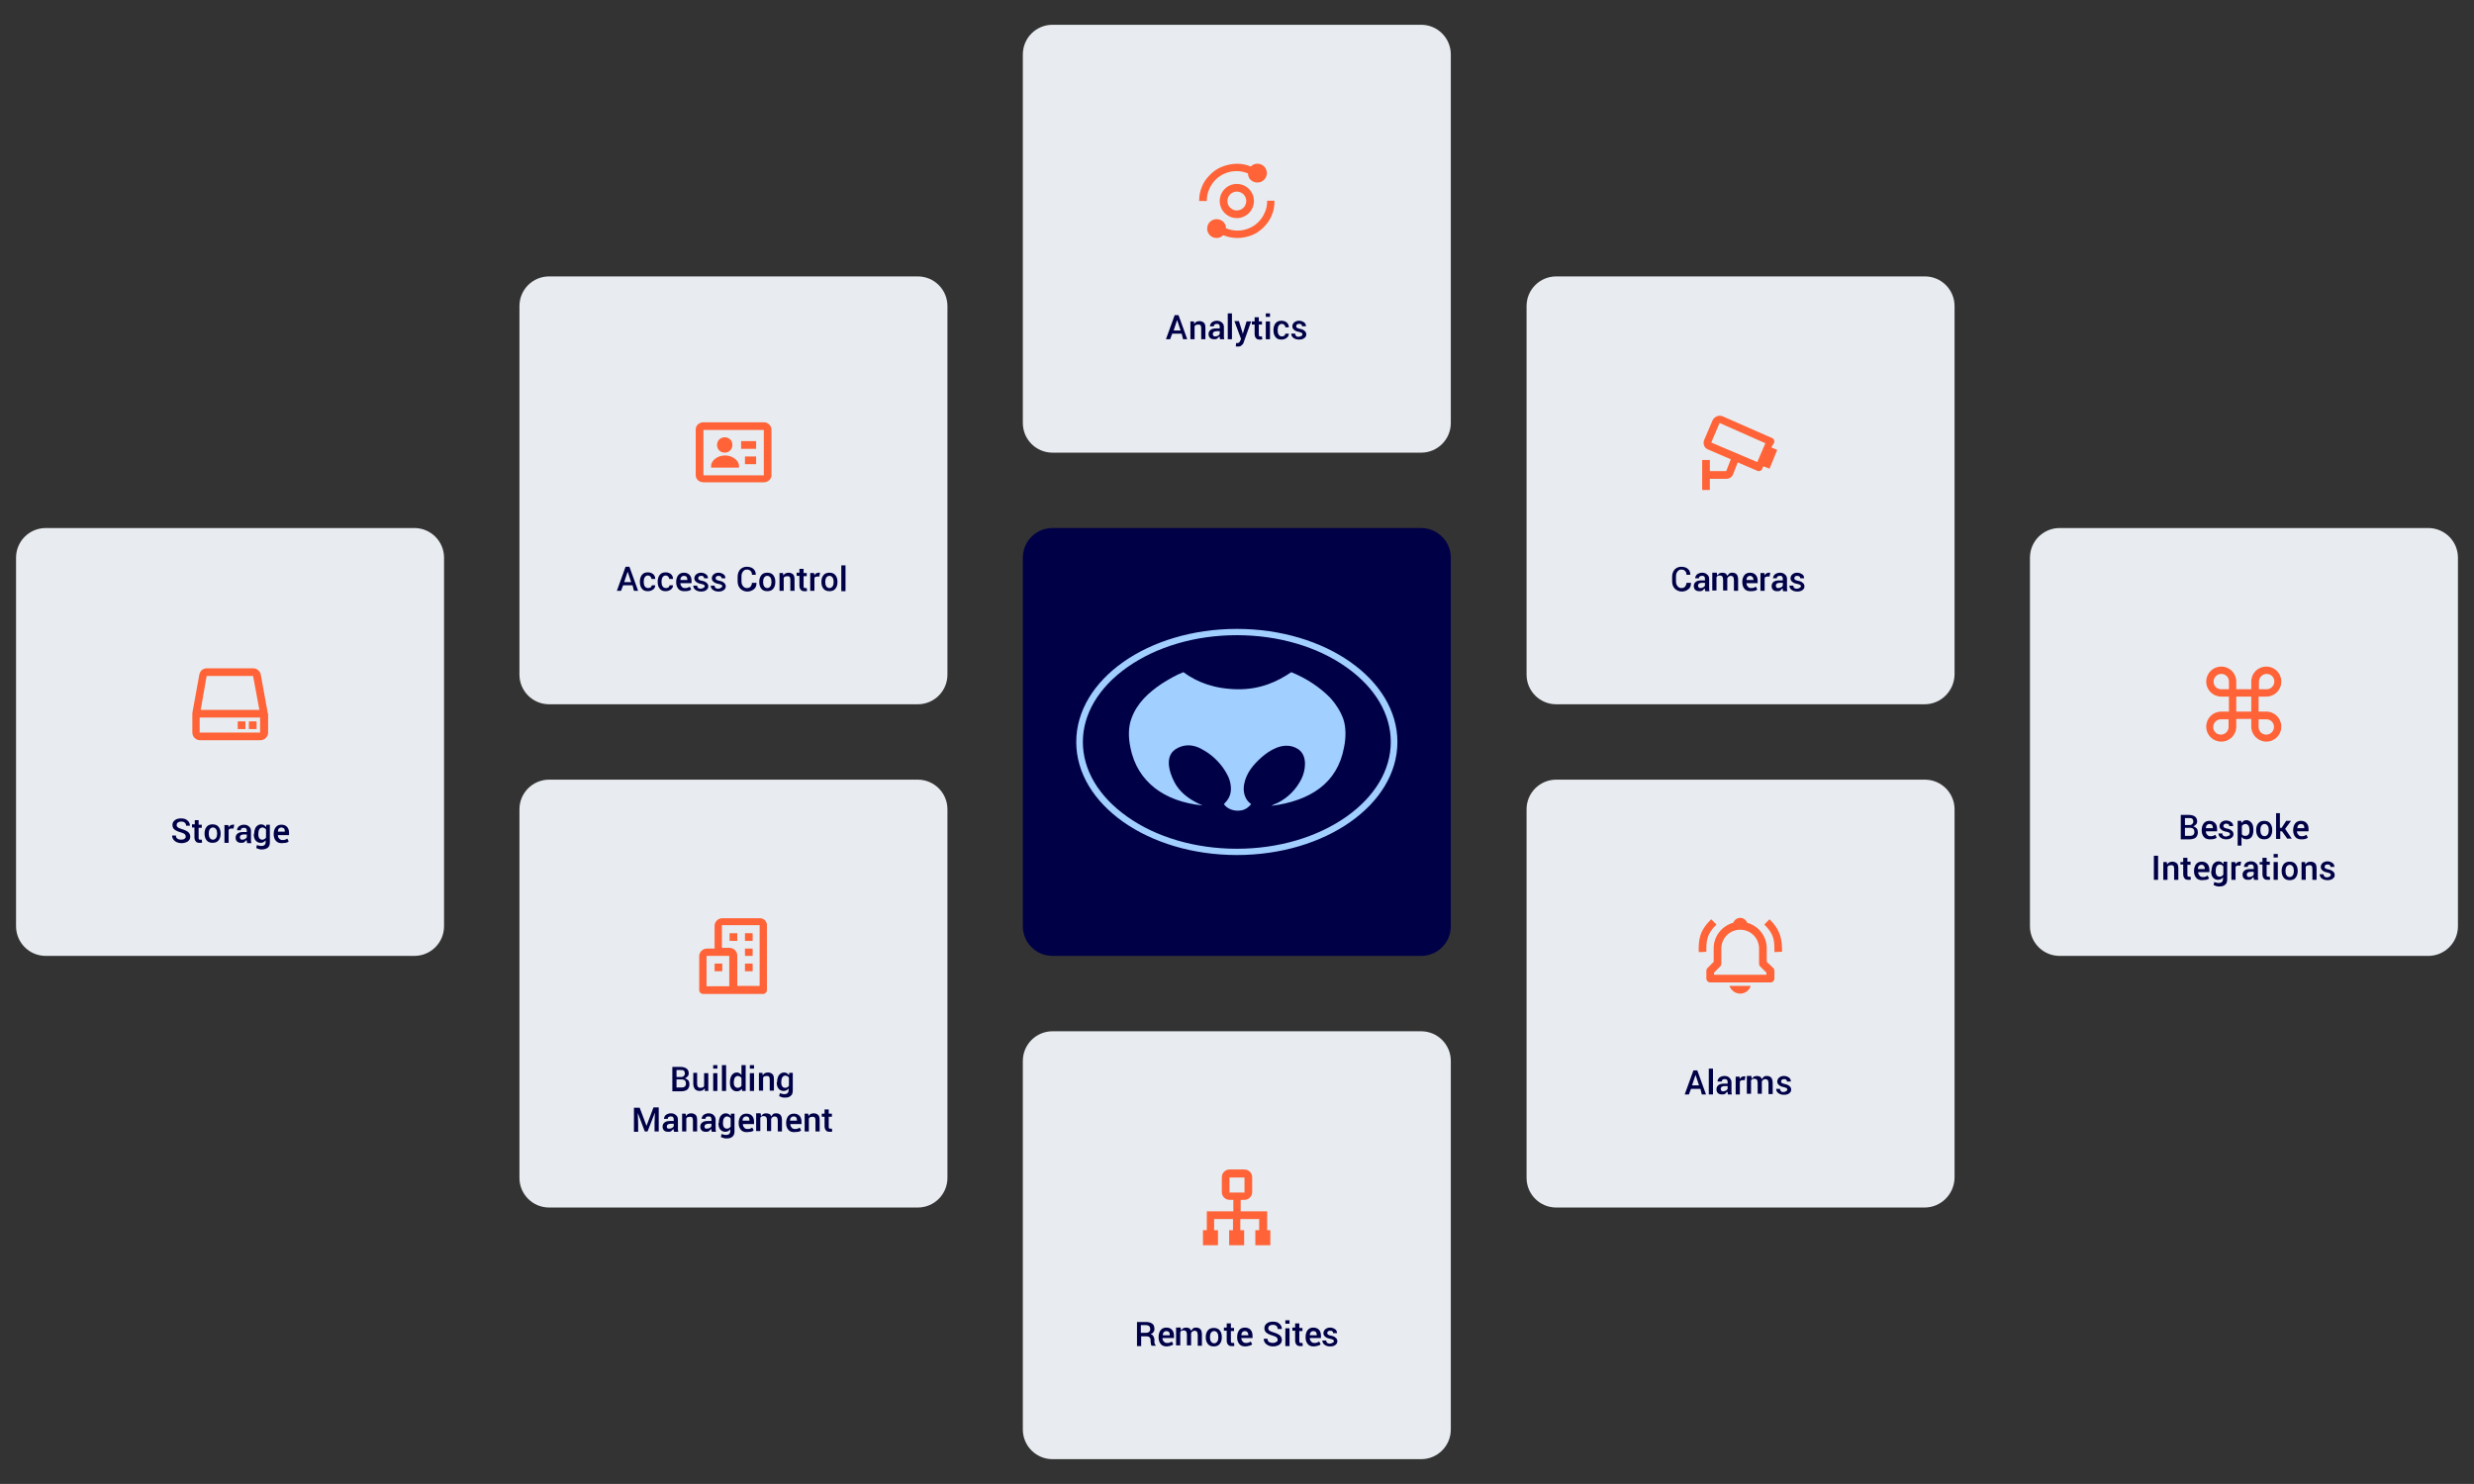 <?xml version="1.0" encoding="utf-8"?>
<!-- Generator: Adobe Illustrator 25.2.3, SVG Export Plug-In . SVG Version: 6.00 Build 0)  -->
<svg version="1.1" id="Layer_1" xmlns="http://www.w3.org/2000/svg" xmlns:xlink="http://www.w3.org/1999/xlink" x="0px" y="0px"
	 viewBox="0 0 708.7 425.2" enable-background="new 0 0 708.7 425.2" xml:space="preserve">
<rect x="0" y="0" width="708.7" height="425.2" fill="#333333" stroke="none"/>
<g>
	<path fill="#000047" d="M407.1,273.9H301.5c-4.7,0-8.5-3.8-8.5-8.5V159.8c0-4.7,3.8-8.5,8.5-8.5h105.6c4.7,0,8.5,3.8,8.5,8.5v105.6
		C415.6,270.1,411.8,273.9,407.1,273.9z"/>
	<g>
		<g>
			<g>
				<path fill="#A1CFFF" d="M384.8,206c0.8,2.4,0.8,5.3,0.2,8.2c-1.9,10.3-9.8,15.3-20.8,16.7c0.6-0.4,1.3-0.6,1.9-0.9
					c2.9-1.5,5.2-3.8,6.7-6.8c1.2-2.4,1.7-6.3-0.5-8.2c-0.4-0.4-1.1-0.7-1.5-0.9c-3.6-1.4-7.2,1-9.3,2.8c-2.5,2.2-4.5,4.6-5.1,7.8
					c-0.5,2.6,0.5,4.7,2,5.7c-0.6,0.8-1.6,1.6-2.8,1.8c-2.1,0.4-4.2-0.5-5-1.8c1.1-1.1,1.9-2.3,2-4c0.1-1.8-0.5-3.6-1.3-4.9
					c-1.4-2.5-3.6-4.8-6.1-6.3c-1.6-1-3.6-2-6.1-1.5c-1,0.2-2.3,0.8-3,1.5c-2.7,2.6-0.5,7.7,0.9,9.9c1.8,2.7,4.5,4.4,7.5,5.7
					c-5.7-0.6-10.2-2.3-13.7-5c-3.5-2.8-6-6.5-7-11.7c-0.6-2.8-0.6-5.8,0.3-8.2c1.6-4.5,5-7.5,8.7-10c1.9-1.2,4.1-2.5,6.2-3.3
					c3.9,2.9,8.9,4.8,15.5,4.9c6.6,0.1,11.6-2.3,15.4-4.9c4.4,1.8,8.2,4.3,11.3,7.5C382.7,201.8,384,203.8,384.8,206z"/>
			</g>
			<path fill="#A1CFFF" d="M354.3,182c11.9,0,23.1,3.3,31.4,9.2c8.2,5.8,12.7,13.4,12.7,21.4c0,8-4.5,15.6-12.7,21.4
				c-8.4,5.9-19.5,9.2-31.4,9.2s-23.1-3.3-31.4-9.2c-8.2-5.8-12.7-13.4-12.7-21.4c0-8,4.5-15.6,12.7-21.4
				C331.3,185.3,342.4,182,354.3,182 M354.3,180.2c-25.4,0-46,14.5-46,32.4s20.6,32.4,46,32.4c25.4,0,46-14.5,46-32.4
				S379.7,180.2,354.3,180.2L354.3,180.2z"/>
		</g>
	</g>
	<path fill="#E8ECF0" d="M407.1,129.7H301.5c-4.7,0-8.5-3.8-8.5-8.5V15.6c0-4.7,3.8-8.5,8.5-8.5h105.6c4.7,0,8.5,3.8,8.5,8.5v105.6
		C415.6,125.9,411.8,129.7,407.1,129.7z"/>
	<g>
		<path fill="#FF6337" d="M343.5,57.6h2.2c0-1.2,0.2-2.3,0.7-3.4c0.4-1,1.1-2,1.8-2.7c0.8-0.8,1.7-1.4,2.7-1.8
			c2.1-0.9,4.5-0.9,6.6,0c0,1.5,1.2,2.6,2.7,2.6c1.5,0,2.7-1.2,2.7-2.7s-1.2-2.7-2.7-2.7c-0.7,0-1.4,0.3-1.9,0.8
			c-2.6-1.1-5.6-1-8.3,0.1c-1.3,0.5-2.4,1.3-3.4,2.3c-1,1-1.8,2.1-2.3,3.4C343.8,54.7,343.5,56.1,343.5,57.6z M362.3,60.9
			c-0.4,1-1.1,2-1.8,2.7c-0.8,0.8-1.7,1.4-2.7,1.8c-2.1,0.9-4.5,0.9-6.6,0c0-1.5-1.2-2.6-2.7-2.6c-1.5,0-2.7,1.2-2.7,2.7
			c0,1.5,1.2,2.7,2.7,2.7c0.7,0,1.4-0.3,1.9-0.8c1.3,0.5,2.6,0.8,4,0.8c1.5,0,2.9-0.3,4.2-0.8c1.3-0.5,2.4-1.3,3.4-2.3
			c1-1,1.8-2.1,2.3-3.4c0.6-1.3,0.8-2.8,0.8-4.2H363C363,58.7,362.8,59.9,362.3,60.9z"/>
		<path fill="#FF6337" d="M354.3,52.7c-2.7,0-4.9,2.2-4.9,4.9c0,2.7,2.2,4.9,4.9,4.9c2.7,0,4.9-2.2,4.9-4.9
			C359.2,54.9,357,52.7,354.3,52.7z M354.3,60.3c-1.5,0-2.7-1.2-2.7-2.7s1.2-2.7,2.7-2.7c1.5,0,2.7,1.2,2.7,2.7
			S355.8,60.3,354.3,60.3z"/>
	</g>
	<path fill="#E8ECF0" d="M695.6,273.9H590c-4.7,0-8.5-3.8-8.5-8.5V159.8c0-4.7,3.8-8.5,8.5-8.5h105.6c4.7,0,8.5,3.8,8.5,8.5v105.6
		C704.1,270.1,700.3,273.9,695.6,273.9z"/>
	<path fill="#FF6337" d="M636.3,203.9c-2.4,0-4.3,1.9-4.3,4.3s1.9,4.3,4.3,4.3c2.4,0,4.3-1.9,4.3-4.3h0v-2.2h4.3v2.2h0
		c0,2.4,2,4.3,4.3,4.3c2.4,0,4.3-1.9,4.3-4.3s-1.9-4.3-4.3-4.3h-2.2v-4.3h2.2c2.4,0,4.3-1.9,4.3-4.3c0-2.4-1.9-4.3-4.3-4.3
		c-2.4,0-4.3,1.9-4.3,4.3v2.2h-4.3v-2.2h0c0-2.4-1.9-4.3-4.3-4.3c-2.4,0-4.3,1.9-4.3,4.3c0,2.4,1.9,4.3,4.3,4.3h2.2v4.3H636.3z
		 M638.4,208.3c0,1.2-1,2.2-2.2,2.2s-2.2-0.9-2.2-2.2c0-1.2,1-2.2,2.2-2.2h2.2V208.3z M649.2,206.1c1.2,0,2.2,0.9,2.2,2.2
		c0,1.2-1,2.2-2.2,2.2s-2.2-0.9-2.2-2.2v-2.2H649.2z M647.1,195.3c0-1.2,1-2.2,2.2-2.2s2.2,0.9,2.2,2.2c0,1.2-1,2.2-2.2,2.2h-2.2
		V195.3z M636.3,197.5c-1.2,0-2.2-0.9-2.2-2.2c0-1.2,1-2.2,2.2-2.2s2.2,0.9,2.2,2.2v2.2H636.3z M640.6,199.6h4.3v4.3h-4.3V199.6z"/>
	<path fill="#E8ECF0" d="M13.1,151.3h105.6c4.7,0,8.5,3.8,8.5,8.5v105.6c0,4.7-3.8,8.5-8.5,8.5H13.1c-4.7,0-8.5-3.8-8.5-8.5V159.8
		C4.6,155.1,8.4,151.3,13.1,151.3z"/>
	<g>
		<path fill="#FF6337" d="M76.7,204.3l-2-11c-0.2-1-1.1-1.8-2.1-1.8H59.2c-1,0-1.9,0.7-2.1,1.8l-2,11l0,0c0,0.1,0,0.1,0,0.2v5.4
			c0,1.2,1,2.2,2.2,2.2h17.3c1.2,0,2.2-1,2.2-2.2v-5.4C76.7,204.4,76.7,204.4,76.7,204.3L76.7,204.3z M59.2,193.7h13.3l1.8,9.7H57.5
			L59.2,193.7z M57.2,209.9v-4.3h17.3l0,4.3H57.2z"/>
		<path fill="#FF6337" d="M71.3,206.7h2.2v2.2h-2.2V206.7z M68.1,206.7h2.2v2.2h-2.2V206.7z"/>
	</g>
	<path fill="#E8ECF0" d="M157.3,79.2h105.6c4.7,0,8.5,3.8,8.5,8.5v105.6c0,4.7-3.8,8.5-8.5,8.5H157.3c-4.7,0-8.5-3.8-8.5-8.5V87.7
		C148.8,83,152.6,79.2,157.3,79.2z"/>
	<g>
		<path fill="#FF6337" d="M207.6,129.7c1.2,0,2.2-0.9,2.2-2.2s-0.9-2.2-2.2-2.2c-1.2,0-2.2,0.9-2.2,2.2S206.4,129.7,207.6,129.7z"/>
		<path fill="#FF6337" d="M218.8,121h-17.3c-1.2,0-2.2,0.9-2.2,2v13.2c0,1.1,1,2,2.2,2h17.3c1.2,0,2.2-0.9,2.2-2v-13.2
			C220.9,121.9,220,121,218.8,121z M218.8,136.2l-17.3,0v-13l17.3,0V136.2z"/>
		<path fill="#FF6337" d="M212.3,126.4h4.3v2.2h-4.3V126.4z M213.4,130.8h3.2v2.2h-3.2V130.8z M211.7,133.5c0-1.5-1.8-3-4-3
			c-2.2,0-4,1.5-4,3v0.5h8V133.5z"/>
	</g>
	<g>
		<path fill="#E8ECF0" d="M157.3,223.4h105.6c4.7,0,8.5,3.8,8.5,8.5v105.6c0,4.7-3.8,8.5-8.5,8.5H157.3c-4.7,0-8.5-3.8-8.5-8.5
			V231.9C148.8,227.2,152.6,223.4,157.3,223.4z"/>
	</g>
	<g>
		<path fill="#FF6337" d="M217.7,263.1h-10.8c-1.2,0-2.2,1-2.2,2.2v6.5h-2.2c-1.2,0-2.2,1-2.2,2.2v9.7c0,0.6,0.5,1.1,1.1,1.1h8.6
			h8.6c0.6,0,1.1-0.5,1.1-1.1v-18.4C219.8,264.1,218.9,263.1,217.7,263.1z M202.5,273.9h3.2h3.2v2.2v2.2v4.3h-6.5V273.9z
			 M217.7,282.5h-6.5v-4.3v-2.2v-2.2c0-1.2-1-2.2-2.2-2.2h-2.2v-6.5h10.8V282.5z"/>
		<path fill="#FF6337" d="M209,267.4h2.2v2.2H209V267.4z M213.4,267.4h2.2v2.2h-2.2V267.4z M213.4,271.8h2.2v2.1h-2.2V271.8z
			 M213.4,276.1h2.2v2.2h-2.2V276.1z M204.7,276.1h2.2v2.2h-2.2V276.1z"/>
	</g>
	<path fill="#E8ECF0" d="M407.1,418.1H301.5c-4.7,0-8.5-3.8-8.5-8.5V304c0-4.7,3.8-8.5,8.5-8.5h105.6c4.7,0,8.5,3.8,8.5,8.5v105.6
		C415.6,414.3,411.8,418.1,407.1,418.1z"/>
	<path fill="#FF6337" d="M363,347.1h-7.6v-3.3h1.1c1.2,0,2.2-1,2.2-2.2v-4.3c0-1.2-1-2.2-2.2-2.2h-4.3c-1.2,0-2.2,1-2.2,2.2v4.3
		c0,1.2,1,2.2,2.2,2.2h1.1v3.3h-7.6v5.4h-1.1v4.3h4.3v-4.3h-1.1v-3.2h5.4v3.2h-1.1v4.3h4.3v-4.3h-1.1v-3.2h5.4v3.2h-1.1v4.3h4.3
		v-4.3H363V347.1z M352.2,341.7v-4.3h4.3l0,4.3H352.2z"/>
	<g>
		<path fill="#E8ECF0" d="M551.3,201.8H445.8c-4.7,0-8.5-3.8-8.5-8.5V87.7c0-4.7,3.8-8.5,8.5-8.5h105.6c4.7,0,8.5,3.8,8.5,8.5v105.6
			C559.8,198,556,201.8,551.3,201.8z"/>
	</g>
	<path fill="#FF6337" d="M508.2,126.9c0.2-0.5,0-1.2-0.6-1.4l-14.1-6.2c-1.1-0.5-2.4,0.1-2.9,1.1l-2.4,5.6c-0.5,1.1,0,2.4,1.1,2.8
		l6.5,2.8l-1.3,3.4h-4.7v-3.2h-2.2v4.3v4.3h2.2v-3.2h4.7c0.9,0,1.7-0.5,2-1.4l1.3-3.3l5.6,2.4c0.1,0.1,0.3,0.1,0.4,0.1
		c0.4,0,0.8-0.2,1-0.6l0.3-0.8l1.8,0.7l2.2-5.4l-1.7-0.7L508.2,126.9z M503.4,132.4l-13.2-5.6l2.4-5.6l13.1,5.8L503.4,132.4z"/>
	<path fill="#E8ECF0" d="M551.3,346H445.8c-4.7,0-8.5-3.8-8.5-8.5V231.9c0-4.7,3.8-8.5,8.5-8.5h105.6c4.7,0,8.5,3.8,8.5,8.5v105.6
		C559.8,342.2,556,346,551.3,346z"/>
	<g>
		<path fill="#FF6337" d="M491.7,264.9l-1.5-1.5c-3.6,3.5-3.6,6.1-3.6,9.4h1.1l1.1-0.1C488.8,269.6,488.8,267.8,491.7,264.9z
			 M506.9,263.4l-1.5,1.5c2.9,2.9,2.9,4.6,2.9,7.9l2.2-0.1C510.4,269.5,510.4,266.9,506.9,263.4z"/>
		<path fill="#FF6337" d="M506.1,275.6v-3.9c0-3.5-2.4-6.4-5.6-7.3c-0.3-0.8-1.1-1.4-2-1.4c-0.9,0-1.7,0.6-2,1.4
			c-3.2,0.9-5.6,3.8-5.6,7.3v3.9l-1.8,1.8c-0.2,0.2-0.3,0.5-0.3,0.8v2.2c0,0.6,0.5,1.1,1.1,1.1h17.3c0.6,0,1.1-0.5,1.1-1.1v-2.2
			c0-0.3-0.1-0.6-0.3-0.8L506.1,275.6z M506.1,279.3H491v-0.6l1.8-1.8c0.2-0.2,0.3-0.5,0.3-0.8v-4.3c0-3,2.4-5.4,5.4-5.4
			c3,0,5.4,2.4,5.4,5.4v4.3c0,0.3,0.1,0.6,0.3,0.8l1.8,1.8V279.3z M498.5,284.7c1.4,0,2.6-0.9,3-2.2h-6.1
			C495.9,283.8,497.1,284.7,498.5,284.7z"/>
	</g>
	<g>
		<path fill="#000047" d="M181.2,167.7h-2.7l-0.6,1.6h-1.2l2.5-6.9h1.1l2.5,6.9h-1.2L181.2,167.7z M178.8,166.8h2l-1-3h0
			L178.8,166.8z"/>
		<path fill="#000047" d="M185.7,168.5c0.3,0,0.5-0.1,0.7-0.2c0.2-0.2,0.3-0.4,0.3-0.6h1l0,0c0,0.5-0.2,0.9-0.6,1.2
			s-0.9,0.5-1.5,0.5c-0.8,0-1.3-0.2-1.7-0.7c-0.4-0.5-0.6-1.1-0.6-1.9v-0.2c0-0.7,0.2-1.4,0.6-1.9c0.4-0.5,1-0.7,1.7-0.7
			c0.6,0,1.1,0.2,1.5,0.5c0.4,0.4,0.6,0.8,0.6,1.4l0,0h-1.1c0-0.3-0.1-0.5-0.3-0.7c-0.2-0.2-0.4-0.3-0.7-0.3c-0.4,0-0.7,0.2-0.9,0.5
			c-0.2,0.3-0.3,0.7-0.3,1.2v0.2c0,0.5,0.1,0.9,0.3,1.2C185,168.4,185.3,168.5,185.7,168.5z"/>
		<path fill="#000047" d="M190.8,168.5c0.3,0,0.5-0.1,0.7-0.2c0.2-0.2,0.3-0.4,0.3-0.6h1l0,0c0,0.5-0.2,0.9-0.6,1.2
			s-0.9,0.5-1.5,0.5c-0.8,0-1.3-0.2-1.7-0.7c-0.4-0.5-0.6-1.1-0.6-1.9v-0.2c0-0.7,0.2-1.4,0.6-1.9c0.4-0.5,1-0.7,1.7-0.7
			c0.6,0,1.1,0.2,1.5,0.5c0.4,0.4,0.6,0.8,0.6,1.4l0,0h-1.1c0-0.3-0.1-0.5-0.3-0.7c-0.2-0.2-0.4-0.3-0.7-0.3c-0.4,0-0.7,0.2-0.9,0.5
			c-0.2,0.3-0.3,0.7-0.3,1.2v0.2c0,0.5,0.1,0.9,0.3,1.2C190.1,168.4,190.4,168.5,190.8,168.5z"/>
		<path fill="#000047" d="M196,169.4c-0.7,0-1.3-0.2-1.7-0.7c-0.4-0.5-0.6-1.1-0.6-1.8v-0.2c0-0.7,0.2-1.4,0.6-1.9
			c0.4-0.5,1-0.7,1.6-0.7c0.7,0,1.2,0.2,1.6,0.6c0.4,0.4,0.6,1,0.6,1.7v0.7h-3.2l0,0c0,0.4,0.1,0.7,0.4,1c0.2,0.3,0.5,0.4,0.9,0.4
			c0.3,0,0.6,0,0.8-0.1c0.2-0.1,0.4-0.2,0.6-0.3l0.4,0.8c-0.2,0.2-0.4,0.3-0.8,0.4C196.8,169.4,196.4,169.4,196,169.4z M195.9,165
			c-0.3,0-0.5,0.1-0.7,0.3c-0.2,0.2-0.3,0.5-0.3,0.9l0,0h2v-0.1c0-0.3-0.1-0.6-0.2-0.8C196.5,165.1,196.2,165,195.9,165z"/>
		<path fill="#000047" d="M201.9,168c0-0.2-0.1-0.3-0.2-0.4c-0.2-0.1-0.4-0.2-0.9-0.3c-0.6-0.1-1.1-0.3-1.4-0.6
			c-0.3-0.2-0.5-0.6-0.5-1c0-0.4,0.2-0.8,0.5-1.1c0.4-0.3,0.8-0.5,1.4-0.5c0.6,0,1.1,0.2,1.5,0.5c0.4,0.3,0.5,0.7,0.5,1.1l0,0h-1.1
			c0-0.2-0.1-0.4-0.2-0.5c-0.2-0.2-0.4-0.2-0.7-0.2c-0.3,0-0.5,0.1-0.6,0.2c-0.1,0.1-0.2,0.3-0.2,0.5c0,0.2,0.1,0.3,0.2,0.4
			c0.1,0.1,0.4,0.2,0.8,0.3c0.6,0.1,1.1,0.3,1.4,0.6c0.3,0.2,0.5,0.6,0.5,1c0,0.5-0.2,0.8-0.6,1.1c-0.4,0.3-0.9,0.4-1.5,0.4
			c-0.7,0-1.2-0.2-1.6-0.5c-0.4-0.3-0.6-0.7-0.6-1.2l0,0h1.1c0,0.3,0.1,0.5,0.3,0.7c0.2,0.1,0.4,0.2,0.7,0.2c0.3,0,0.5-0.1,0.7-0.2
			C201.8,168.3,201.9,168.1,201.9,168z"/>
		<path fill="#000047" d="M206.9,168c0-0.2-0.1-0.3-0.2-0.4c-0.2-0.1-0.4-0.2-0.9-0.3c-0.6-0.1-1.1-0.3-1.4-0.6
			c-0.3-0.2-0.5-0.6-0.5-1c0-0.4,0.2-0.8,0.5-1.1c0.4-0.3,0.8-0.5,1.4-0.5c0.6,0,1.1,0.2,1.5,0.5c0.4,0.3,0.5,0.7,0.5,1.1l0,0h-1.1
			c0-0.2-0.1-0.4-0.2-0.5s-0.4-0.2-0.7-0.2c-0.3,0-0.5,0.1-0.6,0.2c-0.1,0.1-0.2,0.3-0.2,0.5c0,0.2,0.1,0.3,0.2,0.4
			c0.1,0.1,0.4,0.2,0.8,0.3c0.6,0.1,1.1,0.3,1.4,0.6c0.3,0.2,0.5,0.6,0.5,1c0,0.5-0.2,0.8-0.6,1.1c-0.4,0.3-0.9,0.4-1.5,0.4
			c-0.7,0-1.2-0.2-1.6-0.5c-0.4-0.3-0.6-0.7-0.6-1.2l0,0h1.1c0,0.3,0.1,0.5,0.3,0.7c0.2,0.1,0.4,0.2,0.7,0.2c0.3,0,0.5-0.1,0.7-0.2
			C206.8,168.3,206.9,168.1,206.9,168z"/>
		<path fill="#000047" d="M216.7,167.1L216.7,167.1c0,0.7-0.2,1.3-0.7,1.7c-0.5,0.4-1.1,0.7-1.9,0.7c-0.8,0-1.5-0.3-2-0.8
			c-0.5-0.5-0.8-1.2-0.8-2.1v-1.3c0-0.8,0.2-1.5,0.7-2.1c0.5-0.5,1.1-0.8,1.9-0.8c0.8,0,1.5,0.2,1.9,0.6c0.5,0.4,0.7,1,0.7,1.7l0,0
			h-1.1c0-0.5-0.1-0.8-0.4-1.1c-0.3-0.3-0.6-0.4-1.1-0.4c-0.5,0-0.8,0.2-1.1,0.6c-0.3,0.4-0.4,0.8-0.4,1.4v1.3c0,0.6,0.1,1,0.4,1.4
			c0.3,0.4,0.7,0.6,1.1,0.6c0.5,0,0.8-0.1,1.1-0.4c0.2-0.3,0.4-0.6,0.4-1.1H216.7z"/>
		<path fill="#000047" d="M217.5,166.7c0-0.8,0.2-1.4,0.6-1.9c0.4-0.5,1-0.7,1.7-0.7c0.7,0,1.3,0.2,1.7,0.7c0.4,0.5,0.6,1.1,0.6,1.9
			v0.1c0,0.8-0.2,1.4-0.6,1.9c-0.4,0.5-1,0.7-1.7,0.7c-0.7,0-1.3-0.2-1.7-0.7c-0.4-0.5-0.6-1.1-0.6-1.9V166.7z M218.6,166.8
			c0,0.5,0.1,0.9,0.3,1.2c0.2,0.3,0.5,0.5,0.9,0.5c0.4,0,0.7-0.2,0.9-0.5c0.2-0.3,0.3-0.7,0.3-1.2v-0.1c0-0.5-0.1-0.9-0.3-1.2
			c-0.2-0.3-0.5-0.5-0.9-0.5c-0.4,0-0.7,0.2-0.9,0.5c-0.2,0.3-0.3,0.7-0.3,1.2V166.8z"/>
		<path fill="#000047" d="M224.3,164.2l0.1,0.7c0.2-0.3,0.4-0.5,0.6-0.6c0.3-0.1,0.5-0.2,0.9-0.2c0.5,0,1,0.2,1.3,0.5
			c0.3,0.3,0.4,0.8,0.4,1.5v3.2h-1.2v-3.2c0-0.4-0.1-0.7-0.2-0.8c-0.2-0.2-0.4-0.2-0.7-0.2c-0.2,0-0.4,0.1-0.6,0.1
			c-0.2,0.1-0.3,0.2-0.4,0.4v3.7h-1.2v-5.1H224.3z"/>
		<path fill="#000047" d="M230.2,163v1.2h0.9v0.9h-0.9v2.8c0,0.2,0,0.4,0.1,0.5c0.1,0.1,0.2,0.1,0.4,0.1c0.1,0,0.1,0,0.2,0
			c0.1,0,0.1,0,0.2,0l0.1,0.8c-0.1,0.1-0.2,0.1-0.4,0.1c-0.1,0-0.3,0-0.4,0c-0.4,0-0.8-0.1-1-0.4c-0.2-0.2-0.4-0.6-0.4-1.2v-2.8
			h-0.8v-0.9h0.8V163H230.2z"/>
		<path fill="#000047" d="M234.7,165.2l-0.5,0c-0.2,0-0.4,0-0.6,0.1c-0.2,0.1-0.3,0.2-0.3,0.4v3.6h-1.2v-5.1h1.1l0.1,0.7
			c0.1-0.3,0.3-0.5,0.5-0.6c0.2-0.1,0.4-0.2,0.7-0.2c0.1,0,0.1,0,0.2,0c0.1,0,0.1,0,0.2,0L234.7,165.2z"/>
		<path fill="#000047" d="M235.3,166.7c0-0.8,0.2-1.4,0.6-1.9c0.4-0.5,1-0.7,1.7-0.7c0.7,0,1.3,0.2,1.7,0.7c0.4,0.5,0.6,1.1,0.6,1.9
			v0.1c0,0.8-0.2,1.4-0.6,1.9c-0.4,0.5-1,0.7-1.7,0.7c-0.7,0-1.3-0.2-1.7-0.7c-0.4-0.5-0.6-1.1-0.6-1.9V166.7z M236.4,166.8
			c0,0.5,0.1,0.9,0.3,1.2c0.2,0.3,0.5,0.5,0.9,0.5c0.4,0,0.7-0.2,0.9-0.5c0.2-0.3,0.3-0.7,0.3-1.2v-0.1c0-0.5-0.1-0.9-0.3-1.2
			c-0.2-0.3-0.5-0.5-0.9-0.5c-0.4,0-0.7,0.2-0.9,0.5c-0.2,0.3-0.3,0.7-0.3,1.2V166.8z"/>
		<path fill="#000047" d="M242.2,169.4h-1.2v-7.4h1.2V169.4z"/>
	</g>
	<g>
		<path fill="#000047" d="M192.6,312.6v-6.9h2.3c0.8,0,1.4,0.2,1.8,0.5c0.4,0.3,0.6,0.8,0.6,1.4c0,0.3-0.1,0.6-0.3,0.8
			s-0.4,0.4-0.8,0.6c0.4,0.1,0.7,0.3,1,0.6c0.2,0.3,0.3,0.7,0.3,1.1c0,0.6-0.2,1.1-0.6,1.5c-0.4,0.3-1,0.5-1.8,0.5H192.6z
			 M193.8,308.6h1.3c0.4,0,0.6-0.1,0.8-0.3c0.2-0.2,0.3-0.4,0.3-0.7c0-0.3-0.1-0.6-0.3-0.8c-0.2-0.2-0.5-0.2-1-0.2h-1.1V308.6z
			 M193.8,309.4v2.2h1.5c0.4,0,0.7-0.1,0.9-0.3s0.3-0.4,0.3-0.8c0-0.4-0.1-0.7-0.3-0.9c-0.2-0.2-0.5-0.3-0.8-0.3H193.8z"/>
		<path fill="#000047" d="M201.9,311.8c-0.2,0.3-0.4,0.5-0.6,0.6c-0.2,0.1-0.5,0.2-0.9,0.2c-0.6,0-1-0.2-1.3-0.5
			c-0.3-0.4-0.5-0.9-0.5-1.6v-3.1h1.1v3.1c0,0.4,0.1,0.8,0.2,0.9s0.4,0.3,0.7,0.3c0.3,0,0.5-0.1,0.7-0.1c0.2-0.1,0.3-0.2,0.4-0.4
			v-3.7h1.2v5.1h-1L201.9,311.8z"/>
		<path fill="#000047" d="M205.5,306.2h-1.2v-1h1.2V306.2z M205.5,312.6h-1.2v-5.1h1.2V312.6z"/>
		<path fill="#000047" d="M208,312.6h-1.2v-7.4h1.2V312.6z"/>
		<path fill="#000047" d="M209.1,310.1c0-0.8,0.2-1.5,0.5-2c0.4-0.5,0.8-0.8,1.5-0.8c0.3,0,0.5,0.1,0.7,0.2c0.2,0.1,0.4,0.3,0.6,0.5
			v-2.8h1.2v7.4h-1l-0.1-0.6c-0.2,0.2-0.4,0.4-0.6,0.5c-0.2,0.1-0.5,0.2-0.8,0.2c-0.6,0-1.1-0.2-1.5-0.7c-0.4-0.5-0.5-1.1-0.5-1.8
			V310.1z M210.2,310.2c0,0.5,0.1,0.9,0.3,1.1c0.2,0.3,0.5,0.4,0.9,0.4c0.2,0,0.5-0.1,0.6-0.2c0.2-0.1,0.3-0.3,0.4-0.4v-2.2
			c-0.1-0.2-0.2-0.3-0.4-0.4c-0.2-0.1-0.4-0.2-0.6-0.2c-0.4,0-0.7,0.2-0.9,0.5c-0.2,0.3-0.3,0.8-0.3,1.3V310.2z"/>
		<path fill="#000047" d="M216,306.2h-1.2v-1h1.2V306.2z M216,312.6h-1.2v-5.1h1.2V312.6z"/>
		<path fill="#000047" d="M218.4,307.4l0.1,0.7c0.2-0.3,0.4-0.5,0.6-0.6c0.3-0.1,0.5-0.2,0.9-0.2c0.5,0,1,0.2,1.3,0.5
			c0.3,0.3,0.4,0.8,0.4,1.5v3.2h-1.2v-3.2c0-0.4-0.1-0.7-0.2-0.8c-0.2-0.2-0.4-0.2-0.7-0.2c-0.2,0-0.4,0.1-0.6,0.1
			c-0.2,0.1-0.3,0.2-0.4,0.4v3.7h-1.2v-5.1H218.4z"/>
		<path fill="#000047" d="M222.6,310.1c0-0.8,0.2-1.5,0.5-2c0.4-0.5,0.9-0.8,1.5-0.8c0.3,0,0.6,0.1,0.8,0.2c0.2,0.1,0.4,0.3,0.6,0.6
			l0.1-0.7h1v5.1c0,0.7-0.2,1.2-0.6,1.5c-0.4,0.4-1,0.5-1.7,0.5c-0.3,0-0.5,0-0.8-0.1c-0.3-0.1-0.6-0.2-0.8-0.3l0.2-0.9
			c0.2,0.1,0.4,0.2,0.6,0.2c0.2,0.1,0.5,0.1,0.7,0.1c0.4,0,0.7-0.1,0.9-0.3c0.2-0.2,0.3-0.5,0.3-0.8v-0.5c-0.2,0.2-0.4,0.4-0.6,0.5
			c-0.2,0.1-0.5,0.2-0.8,0.2c-0.6,0-1.1-0.2-1.5-0.7c-0.4-0.5-0.5-1.1-0.5-1.8V310.1z M223.8,310.2c0,0.5,0.1,0.8,0.3,1.1
			c0.2,0.3,0.5,0.4,0.9,0.4c0.2,0,0.5-0.1,0.6-0.2c0.2-0.1,0.3-0.3,0.4-0.4v-2.3c-0.1-0.2-0.2-0.3-0.4-0.4c-0.2-0.1-0.4-0.2-0.6-0.2
			c-0.4,0-0.7,0.2-0.9,0.5c-0.2,0.3-0.3,0.8-0.3,1.3V310.2z"/>
		<path fill="#000047" d="M183.2,317.3l2,5.3h0l2-5.3h1.5v6.9h-1.2v-2.4l0.1-3l0,0l-2.1,5.4h-0.8l-2-5.3l0,0l0.1,3v2.4h-1.2v-6.9
			H183.2z"/>
		<path fill="#000047" d="M193.1,324.3c0-0.1-0.1-0.3-0.1-0.4c0-0.1,0-0.2-0.1-0.4c-0.2,0.2-0.4,0.4-0.6,0.6
			c-0.3,0.2-0.5,0.2-0.9,0.2c-0.5,0-0.9-0.1-1.2-0.4c-0.3-0.3-0.4-0.7-0.4-1.1c0-0.5,0.2-0.9,0.6-1.2c0.4-0.3,0.9-0.4,1.7-0.4h0.9
			v-0.5c0-0.3-0.1-0.5-0.2-0.6c-0.2-0.2-0.4-0.2-0.7-0.2c-0.3,0-0.5,0.1-0.6,0.2c-0.2,0.1-0.2,0.3-0.2,0.5h-1.1l0,0
			c0-0.4,0.2-0.8,0.5-1.1c0.4-0.3,0.9-0.5,1.5-0.5c0.6,0,1.1,0.2,1.4,0.5c0.4,0.3,0.6,0.7,0.6,1.3v2.3c0,0.2,0,0.4,0,0.6
			c0,0.2,0.1,0.4,0.1,0.6H193.1z M191.7,323.4c0.3,0,0.6-0.1,0.8-0.2c0.2-0.1,0.4-0.3,0.5-0.5V322h-0.9c-0.3,0-0.6,0.1-0.8,0.2
			c-0.2,0.2-0.3,0.4-0.3,0.6c0,0.2,0.1,0.4,0.2,0.5C191.3,323.4,191.5,323.4,191.7,323.4z"/>
		<path fill="#000047" d="M196.4,319.1l0.1,0.7c0.2-0.3,0.4-0.5,0.6-0.6c0.3-0.1,0.5-0.2,0.9-0.2c0.5,0,1,0.2,1.3,0.5
			c0.3,0.3,0.4,0.8,0.4,1.5v3.2h-1.2V321c0-0.4-0.1-0.7-0.2-0.8c-0.2-0.2-0.4-0.2-0.7-0.2c-0.2,0-0.4,0.1-0.6,0.1
			c-0.2,0.1-0.3,0.2-0.4,0.4v3.7h-1.2v-5.1H196.4z"/>
		<path fill="#000047" d="M203.9,324.3c0-0.1-0.1-0.3-0.1-0.4c0-0.1,0-0.2-0.1-0.4c-0.2,0.2-0.4,0.4-0.6,0.6
			c-0.3,0.2-0.5,0.2-0.9,0.2c-0.5,0-0.9-0.1-1.2-0.4c-0.3-0.3-0.4-0.7-0.4-1.1c0-0.5,0.2-0.9,0.6-1.2c0.4-0.3,0.9-0.4,1.7-0.4h0.9
			v-0.5c0-0.3-0.1-0.5-0.2-0.6c-0.2-0.2-0.4-0.2-0.7-0.2c-0.3,0-0.5,0.1-0.6,0.2c-0.2,0.1-0.2,0.3-0.2,0.5h-1.1l0,0
			c0-0.4,0.2-0.8,0.5-1.1c0.4-0.3,0.9-0.5,1.5-0.5c0.6,0,1.1,0.2,1.4,0.5s0.6,0.7,0.6,1.3v2.3c0,0.2,0,0.4,0,0.6
			c0,0.2,0.1,0.4,0.1,0.6H203.9z M202.5,323.4c0.3,0,0.6-0.1,0.8-0.2c0.2-0.1,0.4-0.3,0.5-0.5V322h-0.9c-0.3,0-0.6,0.1-0.8,0.2
			c-0.2,0.2-0.3,0.4-0.3,0.6c0,0.2,0.1,0.4,0.2,0.5C202.1,323.4,202.3,323.4,202.5,323.4z"/>
		<path fill="#000047" d="M205.9,321.8c0-0.8,0.2-1.5,0.5-2c0.4-0.5,0.9-0.8,1.5-0.8c0.3,0,0.6,0.1,0.8,0.2c0.2,0.1,0.4,0.3,0.6,0.6
			l0.1-0.7h1v5.1c0,0.7-0.2,1.2-0.6,1.5c-0.4,0.4-1,0.5-1.7,0.5c-0.3,0-0.5,0-0.8-0.1c-0.3-0.1-0.6-0.2-0.8-0.3l0.2-0.9
			c0.2,0.1,0.4,0.2,0.6,0.2c0.2,0.1,0.5,0.1,0.7,0.1c0.4,0,0.7-0.1,0.9-0.3c0.2-0.2,0.3-0.5,0.3-0.8v-0.5c-0.2,0.2-0.4,0.4-0.6,0.5
			c-0.2,0.1-0.5,0.2-0.8,0.2c-0.6,0-1.1-0.2-1.5-0.7c-0.4-0.5-0.5-1.1-0.5-1.8V321.8z M207.1,321.9c0,0.5,0.1,0.8,0.3,1.1
			c0.2,0.3,0.5,0.4,0.9,0.4c0.2,0,0.5-0.1,0.6-0.2c0.2-0.1,0.3-0.3,0.4-0.4v-2.3c-0.1-0.2-0.2-0.3-0.4-0.4c-0.2-0.1-0.4-0.2-0.6-0.2
			c-0.4,0-0.7,0.2-0.9,0.5c-0.2,0.3-0.3,0.8-0.3,1.3V321.9z"/>
		<path fill="#000047" d="M213.9,324.4c-0.7,0-1.3-0.2-1.7-0.7c-0.4-0.5-0.6-1.1-0.6-1.8v-0.2c0-0.7,0.2-1.4,0.6-1.9
			c0.4-0.5,1-0.7,1.6-0.7c0.7,0,1.2,0.2,1.6,0.6c0.4,0.4,0.6,1,0.6,1.7v0.7h-3.2l0,0c0,0.4,0.1,0.7,0.4,1c0.2,0.3,0.5,0.4,0.9,0.4
			c0.3,0,0.6,0,0.8-0.1c0.2-0.1,0.4-0.2,0.6-0.3l0.4,0.8c-0.2,0.2-0.4,0.3-0.8,0.4C214.6,324.3,214.3,324.4,213.9,324.4z
			 M213.7,319.9c-0.3,0-0.5,0.1-0.7,0.3c-0.2,0.2-0.3,0.5-0.3,0.9l0,0h2v-0.1c0-0.3-0.1-0.6-0.2-0.8
			C214.3,320,214.1,319.9,213.7,319.9z"/>
		<path fill="#000047" d="M217.9,319.1l0.1,0.7c0.2-0.2,0.4-0.4,0.6-0.6c0.3-0.1,0.5-0.2,0.9-0.2c0.3,0,0.6,0.1,0.9,0.2
			s0.4,0.4,0.5,0.7c0.2-0.3,0.4-0.5,0.6-0.7c0.3-0.2,0.6-0.2,0.9-0.2c0.5,0,0.9,0.2,1.2,0.5c0.3,0.4,0.4,0.9,0.4,1.6v3.1h-1.2v-3.1
			c0-0.4-0.1-0.7-0.2-0.9c-0.2-0.2-0.4-0.3-0.7-0.3c-0.2,0-0.5,0.1-0.6,0.2c-0.2,0.1-0.3,0.3-0.4,0.5c0,0,0,0.1,0,0.1
			c0,0,0,0.1,0,0.1v3.3h-1.2v-3.1c0-0.4-0.1-0.7-0.2-0.9c-0.2-0.2-0.4-0.3-0.7-0.3c-0.2,0-0.4,0-0.6,0.1c-0.2,0.1-0.3,0.2-0.4,0.4
			v3.8h-1.2v-5.1H217.9z"/>
		<path fill="#000047" d="M227.5,324.4c-0.7,0-1.3-0.2-1.7-0.7c-0.4-0.5-0.6-1.1-0.6-1.8v-0.2c0-0.7,0.2-1.4,0.6-1.9
			c0.4-0.5,1-0.7,1.6-0.7c0.7,0,1.2,0.2,1.6,0.6c0.4,0.4,0.6,1,0.6,1.7v0.7h-3.2l0,0c0,0.4,0.1,0.7,0.4,1c0.2,0.3,0.5,0.4,0.9,0.4
			c0.3,0,0.6,0,0.8-0.1c0.2-0.1,0.4-0.2,0.6-0.3l0.4,0.8c-0.2,0.2-0.4,0.3-0.8,0.4C228.3,324.3,227.9,324.4,227.5,324.4z
			 M227.3,319.9c-0.3,0-0.5,0.1-0.7,0.3c-0.2,0.2-0.3,0.5-0.3,0.9l0,0h2v-0.1c0-0.3-0.1-0.6-0.2-0.8
			C227.9,320,227.7,319.9,227.3,319.9z"/>
		<path fill="#000047" d="M231.5,319.1l0.1,0.7c0.2-0.3,0.4-0.5,0.6-0.6c0.3-0.1,0.5-0.2,0.9-0.2c0.5,0,1,0.2,1.3,0.5
			c0.3,0.3,0.4,0.8,0.4,1.5v3.2h-1.2V321c0-0.4-0.1-0.7-0.2-0.8c-0.2-0.2-0.4-0.2-0.7-0.2c-0.2,0-0.4,0.1-0.6,0.1
			c-0.2,0.1-0.3,0.2-0.4,0.4v3.7h-1.2v-5.1H231.5z"/>
		<path fill="#000047" d="M237.4,317.9v1.2h0.9v0.9h-0.9v2.8c0,0.2,0,0.4,0.1,0.5c0.1,0.1,0.2,0.1,0.4,0.1c0.1,0,0.1,0,0.2,0
			c0.1,0,0.1,0,0.2,0l0.1,0.8c-0.1,0.1-0.2,0.1-0.4,0.1c-0.1,0-0.3,0-0.4,0c-0.4,0-0.8-0.1-1-0.4c-0.2-0.2-0.4-0.6-0.4-1.2V320h-0.8
			v-0.9h0.8v-1.2H237.4z"/>
	</g>
	<g>
		<path fill="#000047" d="M484.4,167.1L484.4,167.1c0,0.7-0.2,1.3-0.7,1.7c-0.5,0.4-1.1,0.7-1.9,0.7c-0.8,0-1.5-0.3-2-0.8
			c-0.5-0.5-0.8-1.2-0.8-2.1v-1.3c0-0.8,0.2-1.5,0.7-2.1c0.5-0.5,1.1-0.8,1.9-0.8c0.8,0,1.5,0.2,1.9,0.6c0.5,0.4,0.7,1,0.7,1.7l0,0
			h-1.1c0-0.5-0.1-0.8-0.4-1.1c-0.3-0.3-0.6-0.4-1.1-0.4c-0.5,0-0.8,0.2-1.1,0.6c-0.3,0.4-0.4,0.8-0.4,1.4v1.3c0,0.6,0.1,1,0.4,1.4
			c0.3,0.4,0.7,0.6,1.1,0.6c0.5,0,0.8-0.1,1.1-0.4c0.2-0.3,0.4-0.6,0.4-1.1H484.4z"/>
		<path fill="#000047" d="M488.5,169.4c0-0.1-0.1-0.3-0.1-0.4c0-0.1,0-0.2-0.1-0.4c-0.2,0.2-0.4,0.4-0.6,0.6
			c-0.3,0.2-0.5,0.2-0.9,0.2c-0.5,0-0.9-0.1-1.2-0.4c-0.3-0.3-0.4-0.7-0.4-1.1c0-0.5,0.2-0.9,0.6-1.2c0.4-0.3,0.9-0.4,1.7-0.4h0.9
			v-0.5c0-0.3-0.1-0.5-0.2-0.6c-0.2-0.2-0.4-0.2-0.7-0.2c-0.3,0-0.5,0.1-0.6,0.2c-0.2,0.1-0.2,0.3-0.2,0.5h-1.1l0,0
			c0-0.4,0.2-0.8,0.5-1.1c0.4-0.3,0.9-0.5,1.5-0.5c0.6,0,1.1,0.2,1.4,0.5c0.4,0.3,0.6,0.7,0.6,1.3v2.3c0,0.2,0,0.4,0,0.6
			c0,0.2,0.1,0.4,0.1,0.6H488.5z M487.1,168.5c0.3,0,0.6-0.1,0.8-0.2c0.2-0.1,0.4-0.3,0.5-0.5V167h-0.9c-0.3,0-0.6,0.1-0.8,0.2
			c-0.2,0.2-0.3,0.4-0.3,0.6c0,0.2,0.1,0.4,0.2,0.5C486.7,168.5,486.9,168.5,487.1,168.5z"/>
		<path fill="#000047" d="M491.8,164.2l0.1,0.7c0.2-0.2,0.4-0.4,0.6-0.6c0.3-0.1,0.5-0.2,0.9-0.2c0.3,0,0.6,0.1,0.9,0.2
			c0.2,0.2,0.4,0.4,0.5,0.7c0.2-0.3,0.4-0.5,0.6-0.7c0.3-0.2,0.6-0.2,0.9-0.2c0.5,0,0.9,0.2,1.2,0.5c0.3,0.4,0.4,0.9,0.4,1.6v3.1
			h-1.2v-3.1c0-0.4-0.1-0.7-0.2-0.9c-0.2-0.2-0.4-0.3-0.7-0.3c-0.2,0-0.5,0.1-0.6,0.2s-0.3,0.3-0.4,0.5c0,0,0,0.1,0,0.1
			c0,0,0,0.1,0,0.1v3.3h-1.2v-3.1c0-0.4-0.1-0.7-0.2-0.9c-0.2-0.2-0.4-0.3-0.7-0.3c-0.2,0-0.4,0-0.6,0.1c-0.2,0.1-0.3,0.2-0.4,0.4
			v3.8h-1.2v-5.1H491.8z"/>
		<path fill="#000047" d="M501.4,169.4c-0.7,0-1.3-0.2-1.7-0.7c-0.4-0.5-0.6-1.1-0.6-1.8v-0.2c0-0.7,0.2-1.4,0.6-1.9
			c0.4-0.5,1-0.7,1.6-0.7c0.7,0,1.2,0.2,1.6,0.6c0.4,0.4,0.6,1,0.6,1.7v0.7h-3.2l0,0c0,0.4,0.1,0.7,0.4,1c0.2,0.3,0.5,0.4,0.9,0.4
			c0.3,0,0.6,0,0.8-0.1c0.2-0.1,0.4-0.2,0.6-0.3l0.4,0.8c-0.2,0.2-0.4,0.3-0.8,0.4C502.2,169.4,501.8,169.4,501.4,169.4z M501.3,165
			c-0.3,0-0.5,0.1-0.7,0.3c-0.2,0.2-0.3,0.5-0.3,0.9l0,0h2v-0.1c0-0.3-0.1-0.6-0.3-0.8C501.8,165.1,501.6,165,501.3,165z"/>
		<path fill="#000047" d="M506.9,165.2l-0.5,0c-0.2,0-0.4,0-0.6,0.1c-0.1,0.1-0.3,0.2-0.3,0.4v3.6h-1.2v-5.1h1.1l0.1,0.7
			c0.1-0.3,0.3-0.5,0.5-0.6c0.2-0.1,0.4-0.2,0.7-0.2c0.1,0,0.1,0,0.2,0c0.1,0,0.1,0,0.2,0L506.9,165.2z"/>
		<path fill="#000047" d="M510.8,169.4c0-0.1-0.1-0.3-0.1-0.4c0-0.1,0-0.2-0.1-0.4c-0.2,0.2-0.4,0.4-0.6,0.6
			c-0.3,0.2-0.5,0.2-0.9,0.2c-0.5,0-0.9-0.1-1.2-0.4c-0.3-0.3-0.4-0.7-0.4-1.1c0-0.5,0.2-0.9,0.6-1.2c0.4-0.3,0.9-0.4,1.7-0.4h0.9
			v-0.5c0-0.3-0.1-0.5-0.2-0.6c-0.2-0.2-0.4-0.2-0.7-0.2c-0.3,0-0.5,0.1-0.6,0.2c-0.2,0.1-0.2,0.3-0.2,0.5h-1.1l0,0
			c0-0.4,0.2-0.8,0.5-1.1c0.4-0.3,0.9-0.5,1.5-0.5c0.6,0,1.1,0.2,1.4,0.5c0.4,0.3,0.6,0.7,0.6,1.3v2.3c0,0.2,0,0.4,0,0.6
			c0,0.2,0.1,0.4,0.1,0.6H510.8z M509.4,168.5c0.3,0,0.6-0.1,0.8-0.2c0.2-0.1,0.4-0.3,0.5-0.5V167h-0.9c-0.3,0-0.6,0.1-0.8,0.2
			c-0.2,0.2-0.3,0.4-0.3,0.6c0,0.2,0.1,0.4,0.2,0.5C509,168.5,509.1,168.5,509.4,168.5z"/>
		<path fill="#000047" d="M515.9,168c0-0.2-0.1-0.3-0.2-0.4c-0.2-0.1-0.4-0.2-0.9-0.3c-0.6-0.1-1.1-0.3-1.4-0.6
			c-0.3-0.2-0.5-0.6-0.5-1c0-0.4,0.2-0.8,0.5-1.1c0.4-0.3,0.8-0.5,1.4-0.5c0.6,0,1.1,0.2,1.5,0.5c0.4,0.3,0.5,0.7,0.5,1.1l0,0h-1.1
			c0-0.2-0.1-0.4-0.2-0.5s-0.4-0.2-0.7-0.2c-0.3,0-0.5,0.1-0.6,0.2c-0.1,0.1-0.2,0.3-0.2,0.5c0,0.2,0.1,0.3,0.2,0.4
			c0.1,0.1,0.4,0.2,0.8,0.3c0.6,0.1,1.1,0.3,1.4,0.6c0.3,0.2,0.5,0.6,0.5,1c0,0.5-0.2,0.8-0.6,1.1c-0.4,0.3-0.9,0.4-1.5,0.4
			c-0.7,0-1.2-0.2-1.6-0.5c-0.4-0.3-0.6-0.7-0.6-1.2l0,0h1.1c0,0.3,0.1,0.5,0.3,0.7c0.2,0.1,0.4,0.2,0.7,0.2c0.3,0,0.5-0.1,0.7-0.2
			C515.8,168.3,515.9,168.1,515.9,168z"/>
	</g>
	<g>
		<path fill="#000047" d="M338.5,95.6h-2.7l-0.6,1.6h-1.2l2.5-6.9h1.1l2.5,6.9h-1.2L338.5,95.6z M336.2,94.7h2l-1-3h0L336.2,94.7z"
			/>
		<path fill="#000047" d="M342,92.1l0.1,0.7c0.2-0.3,0.4-0.5,0.6-0.6c0.3-0.1,0.5-0.2,0.9-0.2c0.5,0,1,0.2,1.3,0.5
			c0.3,0.3,0.4,0.8,0.4,1.5v3.2h-1.2V94c0-0.4-0.1-0.7-0.2-0.8c-0.2-0.2-0.4-0.2-0.7-0.2c-0.2,0-0.4,0.1-0.6,0.1
			c-0.2,0.1-0.3,0.2-0.4,0.4v3.7h-1.2v-5.1H342z"/>
		<path fill="#000047" d="M349.5,97.2c0-0.1-0.1-0.3-0.1-0.4c0-0.1,0-0.2-0.1-0.4c-0.2,0.2-0.4,0.4-0.6,0.6
			c-0.3,0.2-0.5,0.2-0.9,0.2c-0.5,0-0.9-0.1-1.2-0.4c-0.3-0.3-0.4-0.7-0.4-1.1c0-0.5,0.2-0.9,0.6-1.2c0.4-0.3,0.9-0.4,1.7-0.4h0.9
			v-0.5c0-0.3-0.1-0.5-0.2-0.6c-0.2-0.2-0.4-0.2-0.7-0.2c-0.3,0-0.5,0.1-0.6,0.2s-0.2,0.3-0.2,0.5h-1.1l0,0c0-0.4,0.2-0.8,0.5-1.1
			c0.4-0.3,0.9-0.5,1.5-0.5c0.6,0,1.1,0.2,1.4,0.5c0.4,0.3,0.6,0.7,0.6,1.3v2.3c0,0.2,0,0.4,0,0.6c0,0.2,0.1,0.4,0.1,0.6H349.5z
			 M348.1,96.4c0.3,0,0.6-0.1,0.8-0.2c0.2-0.1,0.4-0.3,0.5-0.5v-0.8h-0.9c-0.3,0-0.6,0.1-0.8,0.2c-0.2,0.2-0.3,0.4-0.3,0.6
			c0,0.2,0.1,0.4,0.2,0.5C347.7,96.4,347.9,96.4,348.1,96.4z"/>
		<path fill="#000047" d="M352.9,97.2h-1.2v-7.4h1.2V97.2z"/>
		<path fill="#000047" d="M355.9,95.2l0.1,0.5h0l1.1-3.6h1.3l-2.1,5.9c-0.1,0.4-0.3,0.7-0.6,0.9c-0.2,0.3-0.6,0.4-1.1,0.4
			c-0.1,0-0.2,0-0.3,0c-0.1,0-0.2,0-0.3-0.1l0.1-0.9c0,0,0.1,0,0.2,0c0.1,0,0.1,0,0.2,0c0.2,0,0.4-0.1,0.5-0.2
			c0.1-0.1,0.2-0.3,0.3-0.5l0.2-0.5l-1.9-5.1h1.3L355.9,95.2z"/>
		<path fill="#000047" d="M360.6,90.9v1.2h0.9V93h-0.9v2.8c0,0.2,0,0.4,0.1,0.5c0.1,0.1,0.2,0.1,0.4,0.1c0.1,0,0.1,0,0.2,0
			c0.1,0,0.1,0,0.2,0l0.1,0.8c-0.1,0.1-0.2,0.1-0.4,0.1c-0.1,0-0.3,0-0.4,0c-0.4,0-0.8-0.1-1-0.4c-0.2-0.2-0.4-0.6-0.4-1.2V93h-0.8
			v-0.9h0.8v-1.2H360.6z"/>
		<path fill="#000047" d="M363.8,90.8h-1.2v-1h1.2V90.8z M363.8,97.2h-1.2v-5.1h1.2V97.2z"/>
		<path fill="#000047" d="M367.2,96.4c0.3,0,0.5-0.1,0.7-0.2c0.2-0.2,0.3-0.4,0.3-0.6h1l0,0c0,0.5-0.2,0.9-0.6,1.2
			c-0.4,0.3-0.9,0.5-1.5,0.5c-0.8,0-1.3-0.2-1.7-0.7c-0.4-0.5-0.6-1.1-0.6-1.9v-0.2c0-0.7,0.2-1.4,0.6-1.9c0.4-0.5,1-0.7,1.7-0.7
			c0.6,0,1.1,0.2,1.5,0.5c0.4,0.4,0.6,0.8,0.6,1.4l0,0h-1c0-0.3-0.1-0.5-0.3-0.7c-0.2-0.2-0.4-0.3-0.7-0.3c-0.4,0-0.7,0.2-0.9,0.5
			c-0.2,0.3-0.3,0.7-0.3,1.2v0.2c0,0.5,0.1,0.9,0.3,1.2S366.8,96.4,367.2,96.4z"/>
		<path fill="#000047" d="M373.1,95.8c0-0.2-0.1-0.3-0.2-0.4c-0.2-0.1-0.4-0.2-0.8-0.3c-0.6-0.1-1.1-0.3-1.4-0.6
			c-0.3-0.2-0.5-0.6-0.5-1c0-0.4,0.2-0.8,0.5-1.1c0.4-0.3,0.8-0.5,1.4-0.5c0.6,0,1.1,0.2,1.5,0.5c0.4,0.3,0.5,0.7,0.5,1.1l0,0H373
			c0-0.2-0.1-0.4-0.2-0.5c-0.2-0.2-0.4-0.2-0.7-0.2c-0.3,0-0.5,0.1-0.6,0.2c-0.1,0.1-0.2,0.3-0.2,0.5s0.1,0.3,0.2,0.4
			c0.1,0.1,0.4,0.2,0.8,0.3c0.6,0.1,1.1,0.3,1.4,0.6c0.3,0.2,0.5,0.6,0.5,1c0,0.5-0.2,0.8-0.6,1.1c-0.4,0.3-0.9,0.4-1.5,0.4
			c-0.7,0-1.2-0.2-1.6-0.5c-0.4-0.3-0.6-0.7-0.6-1.2l0,0h1.1c0,0.3,0.1,0.5,0.3,0.7s0.4,0.2,0.7,0.2c0.3,0,0.5-0.1,0.7-0.2
			C373,96.2,373.1,96,373.1,95.8z"/>
	</g>
	<g>
		<path fill="#000047" d="M326.9,382.8v2.9h-1.2v-6.9h2.6c0.8,0,1.4,0.2,1.8,0.5c0.4,0.3,0.6,0.8,0.6,1.5c0,0.4-0.1,0.7-0.3,0.9
			c-0.2,0.3-0.5,0.5-0.8,0.6c0.4,0.1,0.7,0.3,0.8,0.6c0.2,0.3,0.3,0.6,0.3,1v0.6c0,0.2,0,0.4,0.1,0.6c0.1,0.2,0.1,0.3,0.3,0.4v0.1
			h-1.2c-0.1-0.1-0.2-0.3-0.2-0.5c0-0.2-0.1-0.4-0.1-0.7V384c0-0.4-0.1-0.6-0.3-0.8c-0.2-0.2-0.5-0.3-0.8-0.3H326.9z M326.9,381.9
			h1.3c0.5,0,0.8-0.1,1-0.3c0.2-0.2,0.3-0.4,0.3-0.8c0-0.3-0.1-0.6-0.3-0.8c-0.2-0.2-0.5-0.3-1-0.3h-1.4V381.9z"/>
		<path fill="#000047" d="M334.2,385.8c-0.7,0-1.3-0.2-1.7-0.7c-0.4-0.5-0.6-1.1-0.6-1.8V383c0-0.7,0.2-1.4,0.6-1.9
			c0.4-0.5,1-0.7,1.6-0.7c0.7,0,1.2,0.2,1.6,0.6c0.4,0.4,0.6,1,0.6,1.7v0.7H333l0,0c0,0.4,0.1,0.7,0.4,1c0.2,0.3,0.5,0.4,0.9,0.4
			c0.3,0,0.6,0,0.8-0.1c0.2-0.1,0.4-0.2,0.6-0.3l0.4,0.8c-0.2,0.2-0.4,0.3-0.8,0.4C335,385.7,334.6,385.8,334.2,385.8z M334.1,381.4
			c-0.3,0-0.5,0.1-0.7,0.3c-0.2,0.2-0.3,0.5-0.3,0.9l0,0h2v-0.1c0-0.3-0.1-0.6-0.2-0.8C334.7,381.5,334.4,381.4,334.1,381.4z"/>
		<path fill="#000047" d="M338.2,380.5l0.1,0.7c0.2-0.2,0.4-0.4,0.6-0.6c0.3-0.1,0.5-0.2,0.9-0.2c0.3,0,0.6,0.1,0.9,0.2
			c0.2,0.2,0.4,0.4,0.5,0.7c0.2-0.3,0.4-0.5,0.6-0.7c0.3-0.2,0.6-0.2,0.9-0.2c0.5,0,0.9,0.2,1.2,0.5c0.3,0.4,0.4,0.9,0.4,1.6v3.1
			h-1.2v-3.1c0-0.4-0.1-0.7-0.2-0.9c-0.2-0.2-0.4-0.3-0.7-0.3c-0.2,0-0.5,0.1-0.6,0.2c-0.2,0.1-0.3,0.3-0.4,0.5c0,0,0,0.1,0,0.1
			s0,0.1,0,0.1v3.3h-1.2v-3.1c0-0.4-0.1-0.7-0.2-0.9c-0.2-0.2-0.4-0.3-0.7-0.3c-0.2,0-0.4,0-0.6,0.1c-0.2,0.1-0.3,0.2-0.4,0.4v3.8
			h-1.2v-5.1H338.2z"/>
		<path fill="#000047" d="M345.4,383.1c0-0.8,0.2-1.4,0.6-1.9c0.4-0.5,1-0.7,1.7-0.7c0.7,0,1.3,0.2,1.7,0.7c0.4,0.5,0.6,1.1,0.6,1.9
			v0.1c0,0.8-0.2,1.4-0.6,1.9c-0.4,0.5-1,0.7-1.7,0.7c-0.7,0-1.3-0.2-1.7-0.7c-0.4-0.5-0.6-1.1-0.6-1.9V383.1z M346.6,383.2
			c0,0.5,0.1,0.9,0.3,1.2c0.2,0.3,0.5,0.5,0.9,0.5c0.4,0,0.7-0.2,0.9-0.5c0.2-0.3,0.3-0.7,0.3-1.2v-0.1c0-0.5-0.1-0.9-0.3-1.2
			c-0.2-0.3-0.5-0.5-0.9-0.5c-0.4,0-0.7,0.2-0.9,0.5c-0.2,0.3-0.3,0.7-0.3,1.2V383.2z"/>
		<path fill="#000047" d="M352.6,379.3v1.2h0.9v0.9h-0.9v2.8c0,0.2,0,0.4,0.1,0.5c0.1,0.1,0.2,0.1,0.4,0.1c0.1,0,0.1,0,0.2,0
			c0.1,0,0.1,0,0.2,0l0.1,0.8c-0.1,0.1-0.2,0.1-0.4,0.1c-0.1,0-0.3,0-0.4,0c-0.4,0-0.8-0.1-1-0.4c-0.2-0.2-0.4-0.6-0.4-1.2v-2.8
			h-0.8v-0.9h0.8v-1.2H352.6z"/>
		<path fill="#000047" d="M356.7,385.8c-0.7,0-1.3-0.2-1.7-0.7c-0.4-0.5-0.6-1.1-0.6-1.8V383c0-0.7,0.2-1.4,0.6-1.9
			c0.4-0.5,1-0.7,1.6-0.7c0.7,0,1.2,0.2,1.6,0.6c0.4,0.4,0.6,1,0.6,1.7v0.7h-3.2l0,0c0,0.4,0.1,0.7,0.4,1c0.2,0.3,0.5,0.4,0.9,0.4
			c0.3,0,0.6,0,0.8-0.1c0.2-0.1,0.4-0.2,0.6-0.3l0.4,0.8c-0.2,0.2-0.4,0.3-0.8,0.4C357.5,385.7,357.1,385.8,356.7,385.8z
			 M356.6,381.4c-0.3,0-0.5,0.1-0.7,0.3c-0.2,0.2-0.3,0.5-0.3,0.9l0,0h2v-0.1c0-0.3-0.1-0.6-0.3-0.8
			C357.2,381.5,356.9,381.4,356.6,381.4z"/>
		<path fill="#000047" d="M366,383.9c0-0.3-0.1-0.5-0.3-0.7c-0.2-0.2-0.6-0.3-1.1-0.5c-0.8-0.2-1.4-0.5-1.8-0.8
			c-0.4-0.3-0.6-0.8-0.6-1.3c0-0.6,0.2-1,0.7-1.4c0.5-0.4,1.1-0.5,1.8-0.5c0.8,0,1.4,0.2,1.8,0.6c0.5,0.4,0.7,0.9,0.7,1.5l0,0H366
			c0-0.4-0.1-0.6-0.4-0.9c-0.2-0.2-0.6-0.3-1-0.3c-0.4,0-0.7,0.1-1,0.3c-0.2,0.2-0.3,0.4-0.3,0.7c0,0.3,0.1,0.5,0.4,0.7
			c0.2,0.2,0.7,0.3,1.2,0.5c0.7,0.2,1.3,0.5,1.7,0.8c0.4,0.4,0.6,0.8,0.6,1.3c0,0.6-0.2,1-0.7,1.4c-0.5,0.3-1.1,0.5-1.8,0.5
			c-0.7,0-1.4-0.2-1.9-0.6c-0.5-0.4-0.8-0.9-0.8-1.6l0,0h1.1c0,0.4,0.1,0.7,0.4,0.9c0.3,0.2,0.7,0.3,1.1,0.3c0.4,0,0.8-0.1,1-0.3
			C365.9,384.4,366,384.2,366,383.9z"/>
		<path fill="#000047" d="M369.4,379.3h-1.2v-1h1.2V379.3z M369.4,385.7h-1.2v-5.1h1.2V385.7z"/>
		<path fill="#000047" d="M372.2,379.3v1.2h0.9v0.9h-0.9v2.8c0,0.2,0,0.4,0.1,0.5c0.1,0.1,0.2,0.1,0.4,0.1c0.1,0,0.1,0,0.2,0
			c0.1,0,0.1,0,0.2,0l0.1,0.8c-0.1,0.1-0.2,0.1-0.4,0.1c-0.1,0-0.3,0-0.4,0c-0.4,0-0.8-0.1-1-0.4c-0.2-0.2-0.4-0.6-0.4-1.2v-2.8
			h-0.8v-0.9h0.8v-1.2H372.2z"/>
		<path fill="#000047" d="M376.3,385.8c-0.7,0-1.3-0.2-1.7-0.7c-0.4-0.5-0.6-1.1-0.6-1.8V383c0-0.7,0.2-1.4,0.6-1.9
			c0.4-0.5,1-0.7,1.6-0.7c0.7,0,1.2,0.2,1.6,0.6c0.4,0.4,0.6,1,0.6,1.7v0.7h-3.2l0,0c0,0.4,0.1,0.7,0.4,1c0.2,0.3,0.5,0.4,0.9,0.4
			c0.3,0,0.6,0,0.8-0.1c0.2-0.1,0.4-0.2,0.6-0.3l0.4,0.8c-0.2,0.2-0.4,0.3-0.8,0.4C377.1,385.7,376.7,385.8,376.3,385.8z
			 M376.2,381.4c-0.3,0-0.5,0.1-0.7,0.3c-0.2,0.2-0.3,0.5-0.3,0.9l0,0h2v-0.1c0-0.3-0.1-0.6-0.2-0.8
			C376.8,381.5,376.5,381.4,376.2,381.4z"/>
		<path fill="#000047" d="M382.1,384.3c0-0.2-0.1-0.3-0.2-0.4c-0.2-0.1-0.4-0.2-0.9-0.3c-0.6-0.1-1.1-0.3-1.4-0.6
			c-0.3-0.2-0.5-0.6-0.5-1c0-0.4,0.2-0.8,0.5-1.1c0.4-0.3,0.8-0.5,1.4-0.5c0.6,0,1.1,0.2,1.5,0.5c0.4,0.3,0.5,0.7,0.5,1.1l0,0h-1.1
			c0-0.2-0.1-0.4-0.2-0.5c-0.2-0.2-0.4-0.2-0.7-0.2c-0.3,0-0.5,0.1-0.6,0.2c-0.1,0.1-0.2,0.3-0.2,0.5s0.1,0.3,0.2,0.4
			c0.1,0.1,0.4,0.2,0.8,0.3c0.6,0.1,1.1,0.3,1.4,0.6c0.3,0.2,0.5,0.6,0.5,1c0,0.5-0.2,0.8-0.6,1.1c-0.4,0.3-0.9,0.4-1.5,0.4
			c-0.7,0-1.2-0.2-1.6-0.5c-0.4-0.3-0.6-0.7-0.6-1.2l0,0h1.1c0,0.3,0.1,0.5,0.3,0.7c0.2,0.1,0.4,0.2,0.7,0.2c0.3,0,0.5-0.1,0.7-0.2
			C382.1,384.6,382.1,384.5,382.1,384.3z"/>
	</g>
	<g>
		<path fill="#000047" d="M487.1,312h-2.7l-0.6,1.6h-1.2l2.5-6.9h1.1l2.5,6.9h-1.2L487.1,312z M484.7,311h2l-1-3h0L484.7,311z"/>
		<path fill="#000047" d="M490.7,313.6h-1.2v-7.4h1.2V313.6z"/>
		<path fill="#000047" d="M495,313.6c0-0.1-0.1-0.3-0.1-0.4c0-0.1,0-0.2-0.1-0.4c-0.2,0.2-0.4,0.4-0.6,0.6c-0.3,0.2-0.5,0.2-0.9,0.2
			c-0.5,0-0.9-0.1-1.2-0.4c-0.3-0.3-0.4-0.7-0.4-1.1c0-0.5,0.2-0.9,0.6-1.2c0.4-0.3,0.9-0.4,1.7-0.4h0.9v-0.5c0-0.3-0.1-0.5-0.2-0.6
			c-0.2-0.2-0.4-0.2-0.7-0.2c-0.3,0-0.5,0.1-0.6,0.2s-0.2,0.3-0.2,0.5H492l0,0c0-0.4,0.2-0.8,0.5-1.1c0.4-0.3,0.9-0.5,1.5-0.5
			c0.6,0,1.1,0.2,1.4,0.5s0.6,0.7,0.6,1.3v2.3c0,0.2,0,0.4,0,0.6c0,0.2,0.1,0.4,0.1,0.6H495z M493.6,312.7c0.3,0,0.6-0.1,0.8-0.2
			c0.2-0.1,0.4-0.3,0.5-0.5v-0.8H494c-0.3,0-0.6,0.1-0.8,0.2c-0.2,0.2-0.3,0.4-0.3,0.6c0,0.2,0.1,0.4,0.2,0.5
			C493.2,312.7,493.4,312.7,493.6,312.7z"/>
		<path fill="#000047" d="M499.8,309.5l-0.5,0c-0.2,0-0.4,0-0.6,0.1c-0.1,0.1-0.3,0.2-0.3,0.4v3.6h-1.2v-5.1h1.1l0.1,0.7
			c0.1-0.3,0.3-0.5,0.5-0.6c0.2-0.1,0.4-0.2,0.7-0.2c0.1,0,0.1,0,0.2,0c0.1,0,0.1,0,0.2,0L499.8,309.5z"/>
		<path fill="#000047" d="M501.7,308.4l0.1,0.7c0.2-0.2,0.4-0.4,0.6-0.6c0.3-0.1,0.5-0.2,0.9-0.2c0.3,0,0.6,0.1,0.9,0.2
			c0.2,0.2,0.4,0.4,0.5,0.7c0.2-0.3,0.4-0.5,0.6-0.7c0.3-0.2,0.6-0.2,0.9-0.2c0.5,0,0.9,0.2,1.2,0.5c0.3,0.4,0.4,0.9,0.4,1.6v3.1
			h-1.2v-3.1c0-0.4-0.1-0.7-0.2-0.9c-0.2-0.2-0.4-0.3-0.7-0.3c-0.2,0-0.5,0.1-0.6,0.2c-0.2,0.1-0.3,0.3-0.4,0.5c0,0,0,0.1,0,0.1
			c0,0,0,0.1,0,0.1v3.3h-1.2v-3.1c0-0.4-0.1-0.7-0.2-0.9c-0.2-0.2-0.4-0.3-0.7-0.3c-0.2,0-0.4,0-0.6,0.1c-0.2,0.1-0.3,0.2-0.4,0.4
			v3.8h-1.2v-5.1H501.7z"/>
		<path fill="#000047" d="M512,312.2c0-0.2-0.1-0.3-0.2-0.4c-0.2-0.1-0.4-0.2-0.8-0.3c-0.6-0.1-1.1-0.3-1.4-0.6
			c-0.3-0.2-0.5-0.6-0.5-1c0-0.4,0.2-0.8,0.5-1.1c0.4-0.3,0.8-0.5,1.4-0.5c0.6,0,1.1,0.2,1.5,0.5c0.4,0.3,0.5,0.7,0.5,1.1l0,0h-1.1
			c0-0.2-0.1-0.4-0.2-0.5c-0.2-0.2-0.4-0.2-0.7-0.2c-0.3,0-0.5,0.1-0.6,0.2c-0.1,0.1-0.2,0.3-0.2,0.5c0,0.2,0.1,0.3,0.2,0.4
			c0.1,0.1,0.4,0.2,0.8,0.3c0.6,0.1,1.1,0.3,1.4,0.6c0.3,0.2,0.5,0.6,0.5,1c0,0.5-0.2,0.8-0.6,1.1c-0.4,0.3-0.9,0.4-1.5,0.4
			c-0.7,0-1.2-0.2-1.6-0.5c-0.4-0.3-0.6-0.7-0.6-1.2l0,0h1.1c0,0.3,0.1,0.5,0.3,0.7s0.4,0.2,0.7,0.2c0.3,0,0.5-0.1,0.7-0.2
			C511.9,312.5,512,312.4,512,312.2z"/>
	</g>
	<g>
		<path fill="#000047" d="M624.7,240.4v-6.9h2.3c0.8,0,1.4,0.2,1.8,0.5c0.4,0.3,0.6,0.8,0.6,1.4c0,0.3-0.1,0.6-0.3,0.8
			c-0.2,0.2-0.4,0.4-0.8,0.6c0.4,0.1,0.7,0.3,1,0.6c0.2,0.3,0.3,0.7,0.3,1.1c0,0.6-0.2,1.1-0.6,1.5c-0.4,0.3-1,0.5-1.8,0.5H624.7z
			 M625.9,236.4h1.3c0.4,0,0.6-0.1,0.8-0.3c0.2-0.2,0.3-0.4,0.3-0.7c0-0.3-0.1-0.6-0.3-0.8c-0.2-0.2-0.5-0.2-1-0.2h-1.1V236.4z
			 M625.9,237.3v2.2h1.5c0.4,0,0.7-0.1,0.9-0.3c0.2-0.2,0.3-0.4,0.3-0.8c0-0.4-0.1-0.7-0.3-0.9c-0.2-0.2-0.5-0.3-0.8-0.3H625.9z"/>
		<path fill="#000047" d="M633,240.5c-0.7,0-1.3-0.2-1.7-0.7c-0.4-0.5-0.6-1.1-0.6-1.8v-0.2c0-0.7,0.2-1.4,0.6-1.9
			c0.4-0.5,1-0.7,1.6-0.7c0.7,0,1.2,0.2,1.6,0.6c0.4,0.4,0.6,1,0.6,1.7v0.7h-3.2l0,0c0,0.4,0.1,0.7,0.4,1c0.2,0.3,0.5,0.4,0.9,0.4
			c0.3,0,0.6,0,0.8-0.1c0.2-0.1,0.4-0.2,0.6-0.3l0.4,0.8c-0.2,0.2-0.4,0.3-0.8,0.4C633.8,240.5,633.4,240.5,633,240.5z M632.9,236.1
			c-0.3,0-0.5,0.1-0.7,0.3c-0.2,0.2-0.3,0.5-0.3,0.9l0,0h2v-0.1c0-0.3-0.1-0.6-0.2-0.8C633.5,236.2,633.2,236.1,632.9,236.1z"/>
		<path fill="#000047" d="M638.8,239c0-0.2-0.1-0.3-0.2-0.4c-0.2-0.1-0.4-0.2-0.9-0.3c-0.6-0.1-1.1-0.3-1.4-0.6
			c-0.3-0.2-0.5-0.6-0.5-1c0-0.4,0.2-0.8,0.5-1.1c0.4-0.3,0.8-0.5,1.4-0.5c0.6,0,1.1,0.2,1.5,0.5c0.4,0.3,0.5,0.7,0.5,1.1l0,0h-1.1
			c0-0.2-0.1-0.4-0.2-0.5s-0.4-0.2-0.7-0.2c-0.3,0-0.5,0.1-0.6,0.2c-0.1,0.1-0.2,0.3-0.2,0.5c0,0.2,0.1,0.3,0.2,0.4
			c0.1,0.1,0.4,0.2,0.8,0.3c0.6,0.1,1.1,0.3,1.4,0.6c0.3,0.2,0.5,0.6,0.5,1c0,0.5-0.2,0.8-0.6,1.1c-0.4,0.3-0.9,0.4-1.5,0.4
			c-0.7,0-1.2-0.2-1.6-0.5c-0.4-0.3-0.6-0.7-0.6-1.2l0,0h1.1c0,0.3,0.1,0.5,0.3,0.7c0.2,0.1,0.4,0.2,0.7,0.2c0.3,0,0.5-0.1,0.7-0.2
			C638.8,239.4,638.8,239.2,638.8,239z"/>
		<path fill="#000047" d="M645.5,238c0,0.7-0.2,1.4-0.5,1.8s-0.8,0.7-1.5,0.7c-0.3,0-0.5-0.1-0.8-0.2s-0.4-0.3-0.6-0.5v2.5H641v-7.1
			h1l0.1,0.6c0.2-0.2,0.4-0.4,0.6-0.6c0.2-0.1,0.5-0.2,0.8-0.2c0.6,0,1.1,0.3,1.5,0.8c0.4,0.5,0.5,1.2,0.5,2V238z M644.4,237.9
			c0-0.5-0.1-1-0.3-1.3c-0.2-0.3-0.5-0.5-0.9-0.5c-0.2,0-0.4,0.1-0.6,0.2c-0.2,0.1-0.3,0.2-0.4,0.4v2.3c0.1,0.2,0.2,0.3,0.4,0.4
			c0.2,0.1,0.4,0.1,0.6,0.1c0.4,0,0.7-0.1,0.9-0.4C644.3,238.9,644.4,238.5,644.4,237.9L644.4,237.9z"/>
		<path fill="#000047" d="M646.3,237.8c0-0.8,0.2-1.4,0.6-1.9c0.4-0.5,1-0.7,1.7-0.7c0.7,0,1.3,0.2,1.7,0.7c0.4,0.5,0.6,1.1,0.6,1.9
			v0.1c0,0.8-0.2,1.4-0.6,1.9c-0.4,0.5-1,0.7-1.7,0.7c-0.7,0-1.3-0.2-1.7-0.7c-0.4-0.5-0.6-1.1-0.6-1.9V237.8z M647.5,237.9
			c0,0.5,0.1,0.9,0.3,1.2c0.2,0.3,0.5,0.5,0.9,0.5c0.4,0,0.7-0.2,0.9-0.5c0.2-0.3,0.3-0.7,0.3-1.2v-0.1c0-0.5-0.1-0.9-0.3-1.2
			c-0.2-0.3-0.5-0.5-0.9-0.5c-0.4,0-0.7,0.2-0.9,0.5c-0.2,0.3-0.3,0.7-0.3,1.2V237.9z"/>
		<path fill="#000047" d="M653.7,238.2h-0.5v2.2H652V233h1.1v4.2h0.5l1.3-2h1.4l-1.7,2.3l1.9,2.8h-1.3L653.7,238.2z"/>
		<path fill="#000047" d="M659.2,240.5c-0.7,0-1.3-0.2-1.7-0.7c-0.4-0.5-0.6-1.1-0.6-1.8v-0.2c0-0.7,0.2-1.4,0.6-1.9
			c0.4-0.5,1-0.7,1.6-0.7c0.7,0,1.2,0.2,1.6,0.6c0.4,0.4,0.6,1,0.6,1.7v0.7H658l0,0c0,0.4,0.1,0.7,0.4,1c0.2,0.3,0.5,0.4,0.9,0.4
			c0.3,0,0.6,0,0.8-0.1c0.2-0.1,0.4-0.2,0.6-0.3l0.4,0.8c-0.2,0.2-0.4,0.3-0.8,0.4C660,240.5,659.7,240.5,659.2,240.5z M659.1,236.1
			c-0.3,0-0.5,0.1-0.7,0.3c-0.2,0.2-0.3,0.5-0.3,0.9l0,0h2v-0.1c0-0.3-0.1-0.6-0.2-0.8C659.7,236.2,659.4,236.1,659.1,236.1z"/>
		<path fill="#000047" d="M618.2,252.1h-1.2v-6.9h1.2V252.1z"/>
		<path fill="#000047" d="M620.7,247l0.1,0.7c0.2-0.3,0.4-0.5,0.6-0.6c0.3-0.1,0.5-0.2,0.9-0.2c0.5,0,1,0.2,1.3,0.5
			c0.3,0.3,0.4,0.8,0.4,1.5v3.2h-1.2v-3.2c0-0.4-0.1-0.7-0.2-0.8c-0.2-0.2-0.4-0.2-0.7-0.2c-0.2,0-0.4,0.1-0.6,0.1
			c-0.2,0.1-0.3,0.2-0.4,0.4v3.7h-1.2V247H620.7z"/>
		<path fill="#000047" d="M626.6,245.7v1.2h0.9v0.9h-0.9v2.8c0,0.2,0,0.4,0.1,0.5c0.1,0.1,0.2,0.1,0.4,0.1c0.1,0,0.1,0,0.2,0
			c0.1,0,0.1,0,0.2,0l0.1,0.8c-0.1,0.1-0.2,0.1-0.4,0.1c-0.1,0-0.3,0-0.4,0c-0.4,0-0.8-0.1-1-0.4c-0.2-0.2-0.4-0.6-0.4-1.2v-2.8
			h-0.8V247h0.8v-1.2H626.6z"/>
		<path fill="#000047" d="M630.8,252.2c-0.7,0-1.3-0.2-1.7-0.7c-0.4-0.5-0.6-1.1-0.6-1.8v-0.2c0-0.7,0.2-1.4,0.6-1.9
			c0.4-0.5,1-0.7,1.6-0.7c0.7,0,1.2,0.2,1.6,0.6c0.4,0.4,0.6,1,0.6,1.7v0.7h-3.2l0,0c0,0.4,0.1,0.7,0.4,1c0.2,0.3,0.5,0.4,0.9,0.4
			c0.3,0,0.6,0,0.8-0.1s0.4-0.2,0.6-0.3l0.4,0.8c-0.2,0.2-0.4,0.3-0.8,0.4C631.6,252.1,631.2,252.2,630.8,252.2z M630.6,247.8
			c-0.3,0-0.5,0.1-0.7,0.3c-0.2,0.2-0.3,0.5-0.3,0.9l0,0h2v-0.1c0-0.3-0.1-0.6-0.3-0.8C631.2,247.9,631,247.8,630.6,247.8z"/>
		<path fill="#000047" d="M633.5,249.6c0-0.8,0.2-1.5,0.5-2c0.4-0.5,0.9-0.8,1.5-0.8c0.3,0,0.6,0.1,0.8,0.2c0.2,0.1,0.4,0.3,0.6,0.6
			l0.1-0.7h1v5.1c0,0.7-0.2,1.2-0.6,1.5c-0.4,0.4-1,0.5-1.7,0.5c-0.3,0-0.5,0-0.8-0.1c-0.3-0.1-0.6-0.2-0.8-0.3l0.2-0.9
			c0.2,0.1,0.4,0.2,0.6,0.2c0.2,0.1,0.5,0.1,0.7,0.1c0.4,0,0.7-0.1,0.9-0.3c0.2-0.2,0.3-0.5,0.3-0.8v-0.5c-0.2,0.2-0.4,0.4-0.6,0.5
			c-0.2,0.1-0.5,0.2-0.8,0.2c-0.6,0-1.1-0.2-1.5-0.7c-0.4-0.5-0.5-1.1-0.5-1.8V249.6z M634.7,249.7c0,0.5,0.1,0.8,0.3,1.1
			c0.2,0.3,0.5,0.4,0.9,0.4c0.2,0,0.5-0.1,0.6-0.2c0.2-0.1,0.3-0.3,0.4-0.4v-2.3c-0.1-0.2-0.2-0.3-0.4-0.4c-0.2-0.1-0.4-0.2-0.6-0.2
			c-0.4,0-0.7,0.2-0.9,0.5c-0.2,0.3-0.3,0.8-0.3,1.3V249.7z"/>
		<path fill="#000047" d="M641.8,248l-0.5,0c-0.2,0-0.4,0-0.6,0.1c-0.1,0.1-0.3,0.2-0.3,0.4v3.6h-1.2V247h1.1l0.1,0.7
			c0.1-0.3,0.3-0.5,0.5-0.6c0.2-0.1,0.4-0.2,0.7-0.2c0.1,0,0.1,0,0.2,0c0.1,0,0.1,0,0.2,0L641.8,248z"/>
		<path fill="#000047" d="M645.7,252.1c0-0.1-0.1-0.3-0.1-0.4c0-0.1,0-0.2-0.1-0.4c-0.2,0.2-0.4,0.4-0.6,0.6
			c-0.3,0.2-0.5,0.2-0.9,0.2c-0.5,0-0.9-0.1-1.2-0.4c-0.3-0.3-0.4-0.7-0.4-1.1c0-0.5,0.2-0.9,0.6-1.2c0.4-0.3,0.9-0.4,1.7-0.4h0.9
			v-0.5c0-0.3-0.1-0.5-0.2-0.6c-0.2-0.2-0.4-0.2-0.7-0.2c-0.3,0-0.5,0.1-0.6,0.2c-0.2,0.1-0.2,0.3-0.2,0.5h-1.1l0,0
			c0-0.4,0.2-0.8,0.5-1.1c0.4-0.3,0.9-0.5,1.5-0.5c0.6,0,1.1,0.2,1.4,0.5c0.4,0.3,0.6,0.7,0.6,1.3v2.3c0,0.2,0,0.4,0,0.6
			c0,0.2,0.1,0.4,0.1,0.6H645.7z M644.3,251.3c0.3,0,0.6-0.1,0.8-0.2c0.2-0.1,0.4-0.3,0.5-0.5v-0.8h-0.9c-0.3,0-0.6,0.1-0.8,0.2
			c-0.2,0.2-0.3,0.4-0.3,0.6c0,0.2,0.1,0.4,0.2,0.5C643.8,251.2,644,251.3,644.3,251.3z"/>
		<path fill="#000047" d="M649.3,245.7v1.2h0.9v0.9h-0.9v2.8c0,0.2,0,0.4,0.1,0.5c0.1,0.1,0.2,0.1,0.4,0.1c0.1,0,0.1,0,0.2,0
			c0.1,0,0.1,0,0.2,0l0.1,0.8c-0.1,0.1-0.2,0.1-0.4,0.1c-0.1,0-0.3,0-0.4,0c-0.4,0-0.8-0.1-1-0.4c-0.2-0.2-0.4-0.6-0.4-1.2v-2.8
			h-0.8V247h0.8v-1.2H649.3z"/>
		<path fill="#000047" d="M652.5,245.7h-1.2v-1h1.2V245.7z M652.5,252.1h-1.2V247h1.2V252.1z"/>
		<path fill="#000047" d="M653.6,249.5c0-0.8,0.2-1.4,0.6-1.9c0.4-0.5,1-0.7,1.7-0.7c0.7,0,1.3,0.2,1.7,0.7c0.4,0.5,0.6,1.1,0.6,1.9
			v0.1c0,0.8-0.2,1.4-0.6,1.9c-0.4,0.5-1,0.7-1.7,0.7c-0.7,0-1.3-0.2-1.7-0.7c-0.4-0.5-0.6-1.1-0.6-1.9V249.5z M654.7,249.6
			c0,0.5,0.1,0.9,0.3,1.2c0.2,0.3,0.5,0.5,0.9,0.5c0.4,0,0.7-0.2,0.9-0.5c0.2-0.3,0.3-0.7,0.3-1.2v-0.1c0-0.5-0.1-0.9-0.3-1.2
			c-0.2-0.3-0.5-0.5-0.9-0.5c-0.4,0-0.7,0.2-0.9,0.5c-0.2,0.3-0.3,0.7-0.3,1.2V249.6z"/>
		<path fill="#000047" d="M660.3,247l0.1,0.7c0.2-0.3,0.4-0.5,0.6-0.6c0.3-0.1,0.5-0.2,0.9-0.2c0.5,0,1,0.2,1.3,0.5
			c0.3,0.3,0.4,0.8,0.4,1.5v3.2h-1.2v-3.2c0-0.4-0.1-0.7-0.2-0.8c-0.2-0.2-0.4-0.2-0.7-0.2c-0.2,0-0.4,0.1-0.6,0.1
			c-0.2,0.1-0.3,0.2-0.4,0.4v3.7h-1.2V247H660.3z"/>
		<path fill="#000047" d="M667.7,250.7c0-0.2-0.1-0.3-0.2-0.4c-0.2-0.1-0.4-0.2-0.8-0.3c-0.6-0.1-1.1-0.3-1.4-0.6
			c-0.3-0.2-0.5-0.6-0.5-1c0-0.4,0.2-0.8,0.5-1.1c0.4-0.3,0.8-0.5,1.4-0.5c0.6,0,1.1,0.2,1.5,0.5c0.4,0.3,0.5,0.7,0.5,1.1l0,0h-1.1
			c0-0.2-0.1-0.4-0.2-0.5c-0.2-0.2-0.4-0.2-0.7-0.2c-0.3,0-0.5,0.1-0.6,0.2c-0.1,0.1-0.2,0.3-0.2,0.5c0,0.2,0.1,0.3,0.2,0.4
			c0.1,0.1,0.4,0.2,0.8,0.3c0.6,0.1,1.1,0.3,1.4,0.6c0.3,0.2,0.5,0.6,0.5,1c0,0.5-0.2,0.8-0.6,1.1c-0.4,0.3-0.9,0.4-1.5,0.4
			c-0.7,0-1.2-0.2-1.6-0.5c-0.4-0.3-0.6-0.7-0.6-1.2l0,0h1.1c0,0.3,0.1,0.5,0.3,0.7c0.2,0.1,0.4,0.2,0.7,0.2c0.3,0,0.5-0.1,0.7-0.2
			S667.7,250.9,667.7,250.7z"/>
	</g>
	<g>
		<path fill="#000047" d="M53.2,239.7c0-0.3-0.1-0.5-0.3-0.7c-0.2-0.2-0.6-0.3-1.1-0.5c-0.8-0.2-1.4-0.5-1.8-0.8
			c-0.4-0.3-0.6-0.8-0.6-1.3c0-0.6,0.2-1,0.7-1.4c0.5-0.4,1.1-0.5,1.8-0.5c0.8,0,1.4,0.2,1.8,0.6c0.5,0.4,0.7,0.9,0.7,1.5l0,0h-1.1
			c0-0.4-0.1-0.6-0.4-0.9c-0.2-0.2-0.6-0.3-1-0.3c-0.4,0-0.7,0.1-1,0.3c-0.2,0.2-0.3,0.4-0.3,0.7c0,0.3,0.1,0.5,0.4,0.7
			c0.2,0.2,0.7,0.3,1.2,0.5c0.7,0.2,1.3,0.5,1.7,0.8c0.4,0.4,0.6,0.8,0.6,1.3c0,0.6-0.2,1-0.7,1.4c-0.5,0.3-1.1,0.5-1.8,0.5
			c-0.7,0-1.4-0.2-1.9-0.6c-0.5-0.4-0.8-0.9-0.8-1.6l0,0h1.1c0,0.4,0.1,0.7,0.4,0.9c0.3,0.2,0.7,0.3,1.1,0.3c0.4,0,0.8-0.1,1-0.3
			C53.1,240.2,53.2,240,53.2,239.7z"/>
		<path fill="#000047" d="M56.9,235.1v1.2h0.9v0.9h-0.9v2.8c0,0.2,0,0.4,0.1,0.5c0.1,0.1,0.2,0.1,0.4,0.1c0.1,0,0.1,0,0.2,0
			c0.1,0,0.1,0,0.2,0l0.1,0.8c-0.1,0.1-0.2,0.1-0.4,0.1c-0.1,0-0.3,0-0.4,0c-0.4,0-0.8-0.1-1-0.4c-0.2-0.2-0.4-0.6-0.4-1.2v-2.8H55
			v-0.9h0.8v-1.2H56.9z"/>
		<path fill="#000047" d="M58.6,238.8c0-0.8,0.2-1.4,0.6-1.9c0.4-0.5,1-0.7,1.7-0.7c0.7,0,1.3,0.2,1.7,0.7c0.4,0.5,0.6,1.1,0.6,1.9
			v0.1c0,0.8-0.2,1.4-0.6,1.9c-0.4,0.5-1,0.7-1.7,0.7c-0.7,0-1.3-0.2-1.7-0.7c-0.4-0.5-0.6-1.1-0.6-1.9V238.8z M59.8,238.9
			c0,0.5,0.1,0.9,0.3,1.2c0.2,0.3,0.5,0.5,0.9,0.5c0.4,0,0.7-0.2,0.9-0.5c0.2-0.3,0.3-0.7,0.3-1.2v-0.1c0-0.5-0.1-0.9-0.3-1.2
			c-0.2-0.3-0.5-0.5-0.9-0.5c-0.4,0-0.7,0.2-0.9,0.5c-0.2,0.3-0.3,0.7-0.3,1.2V238.9z"/>
		<path fill="#000047" d="M66.9,237.4l-0.5,0c-0.2,0-0.4,0-0.6,0.1c-0.2,0.1-0.3,0.2-0.3,0.4v3.6h-1.2v-5.1h1.1l0.1,0.7
			c0.1-0.3,0.3-0.5,0.5-0.6c0.2-0.1,0.4-0.2,0.7-0.2c0.1,0,0.1,0,0.2,0c0.1,0,0.1,0,0.2,0L66.9,237.4z"/>
		<path fill="#000047" d="M70.8,241.5c0-0.1-0.1-0.3-0.1-0.4c0-0.1,0-0.2-0.1-0.4c-0.2,0.2-0.4,0.4-0.6,0.6
			c-0.3,0.2-0.5,0.2-0.9,0.2c-0.5,0-0.9-0.1-1.2-0.4c-0.3-0.3-0.4-0.7-0.4-1.1c0-0.5,0.2-0.9,0.6-1.2c0.4-0.3,0.9-0.4,1.7-0.4h0.9
			V238c0-0.3-0.1-0.5-0.2-0.6c-0.2-0.2-0.4-0.2-0.7-0.2c-0.3,0-0.5,0.1-0.6,0.2c-0.2,0.1-0.2,0.3-0.2,0.5h-1.1l0,0
			c0-0.4,0.2-0.8,0.5-1.1c0.4-0.3,0.9-0.5,1.5-0.5c0.6,0,1.1,0.2,1.4,0.5c0.4,0.3,0.6,0.7,0.6,1.3v2.3c0,0.2,0,0.4,0,0.6
			c0,0.2,0.1,0.4,0.1,0.6H70.8z M69.4,240.6c0.3,0,0.6-0.1,0.8-0.2c0.2-0.1,0.4-0.3,0.5-0.5v-0.8h-0.9c-0.3,0-0.6,0.1-0.8,0.2
			c-0.2,0.2-0.3,0.4-0.3,0.6c0,0.2,0.1,0.4,0.2,0.5C69,240.6,69.2,240.6,69.4,240.6z"/>
		<path fill="#000047" d="M72.8,239c0-0.8,0.2-1.5,0.5-2c0.4-0.5,0.9-0.8,1.5-0.8c0.3,0,0.6,0.1,0.8,0.2c0.2,0.1,0.4,0.3,0.6,0.6
			l0.1-0.7h1v5.1c0,0.7-0.2,1.2-0.6,1.5s-1,0.5-1.7,0.5c-0.3,0-0.5,0-0.8-0.1c-0.3-0.1-0.6-0.2-0.8-0.3l0.2-0.9
			c0.2,0.1,0.4,0.2,0.6,0.2c0.2,0.1,0.5,0.1,0.7,0.1c0.4,0,0.7-0.1,0.9-0.3c0.2-0.2,0.3-0.5,0.3-0.8v-0.5c-0.2,0.2-0.4,0.4-0.6,0.5
			c-0.2,0.1-0.5,0.2-0.8,0.2c-0.6,0-1.1-0.2-1.5-0.7c-0.4-0.5-0.5-1.1-0.5-1.8V239z M74,239.1c0,0.5,0.1,0.8,0.3,1.1
			c0.2,0.3,0.5,0.4,0.9,0.4c0.2,0,0.5-0.1,0.6-0.2c0.2-0.1,0.3-0.3,0.4-0.4v-2.3c-0.1-0.2-0.2-0.3-0.4-0.4c-0.2-0.1-0.4-0.2-0.6-0.2
			c-0.4,0-0.7,0.2-0.9,0.5c-0.2,0.3-0.3,0.8-0.3,1.3V239.1z"/>
		<path fill="#000047" d="M80.7,241.6c-0.7,0-1.3-0.2-1.7-0.7c-0.4-0.5-0.6-1.1-0.6-1.8v-0.2c0-0.7,0.2-1.4,0.6-1.9
			c0.4-0.5,1-0.7,1.6-0.7c0.7,0,1.2,0.2,1.6,0.6c0.4,0.4,0.6,1,0.6,1.7v0.7h-3.2l0,0c0,0.4,0.1,0.7,0.4,1s0.5,0.4,0.9,0.4
			c0.3,0,0.6,0,0.8-0.1c0.2-0.1,0.4-0.2,0.6-0.3l0.4,0.8c-0.2,0.2-0.4,0.3-0.8,0.4C81.5,241.5,81.2,241.6,80.7,241.6z M80.6,237.1
			c-0.3,0-0.5,0.1-0.7,0.3c-0.2,0.2-0.3,0.5-0.3,0.9l0,0h2v-0.1c0-0.3-0.1-0.6-0.2-0.8C81.2,237.3,80.9,237.1,80.6,237.1z"/>
	</g>
</g>
</svg>
